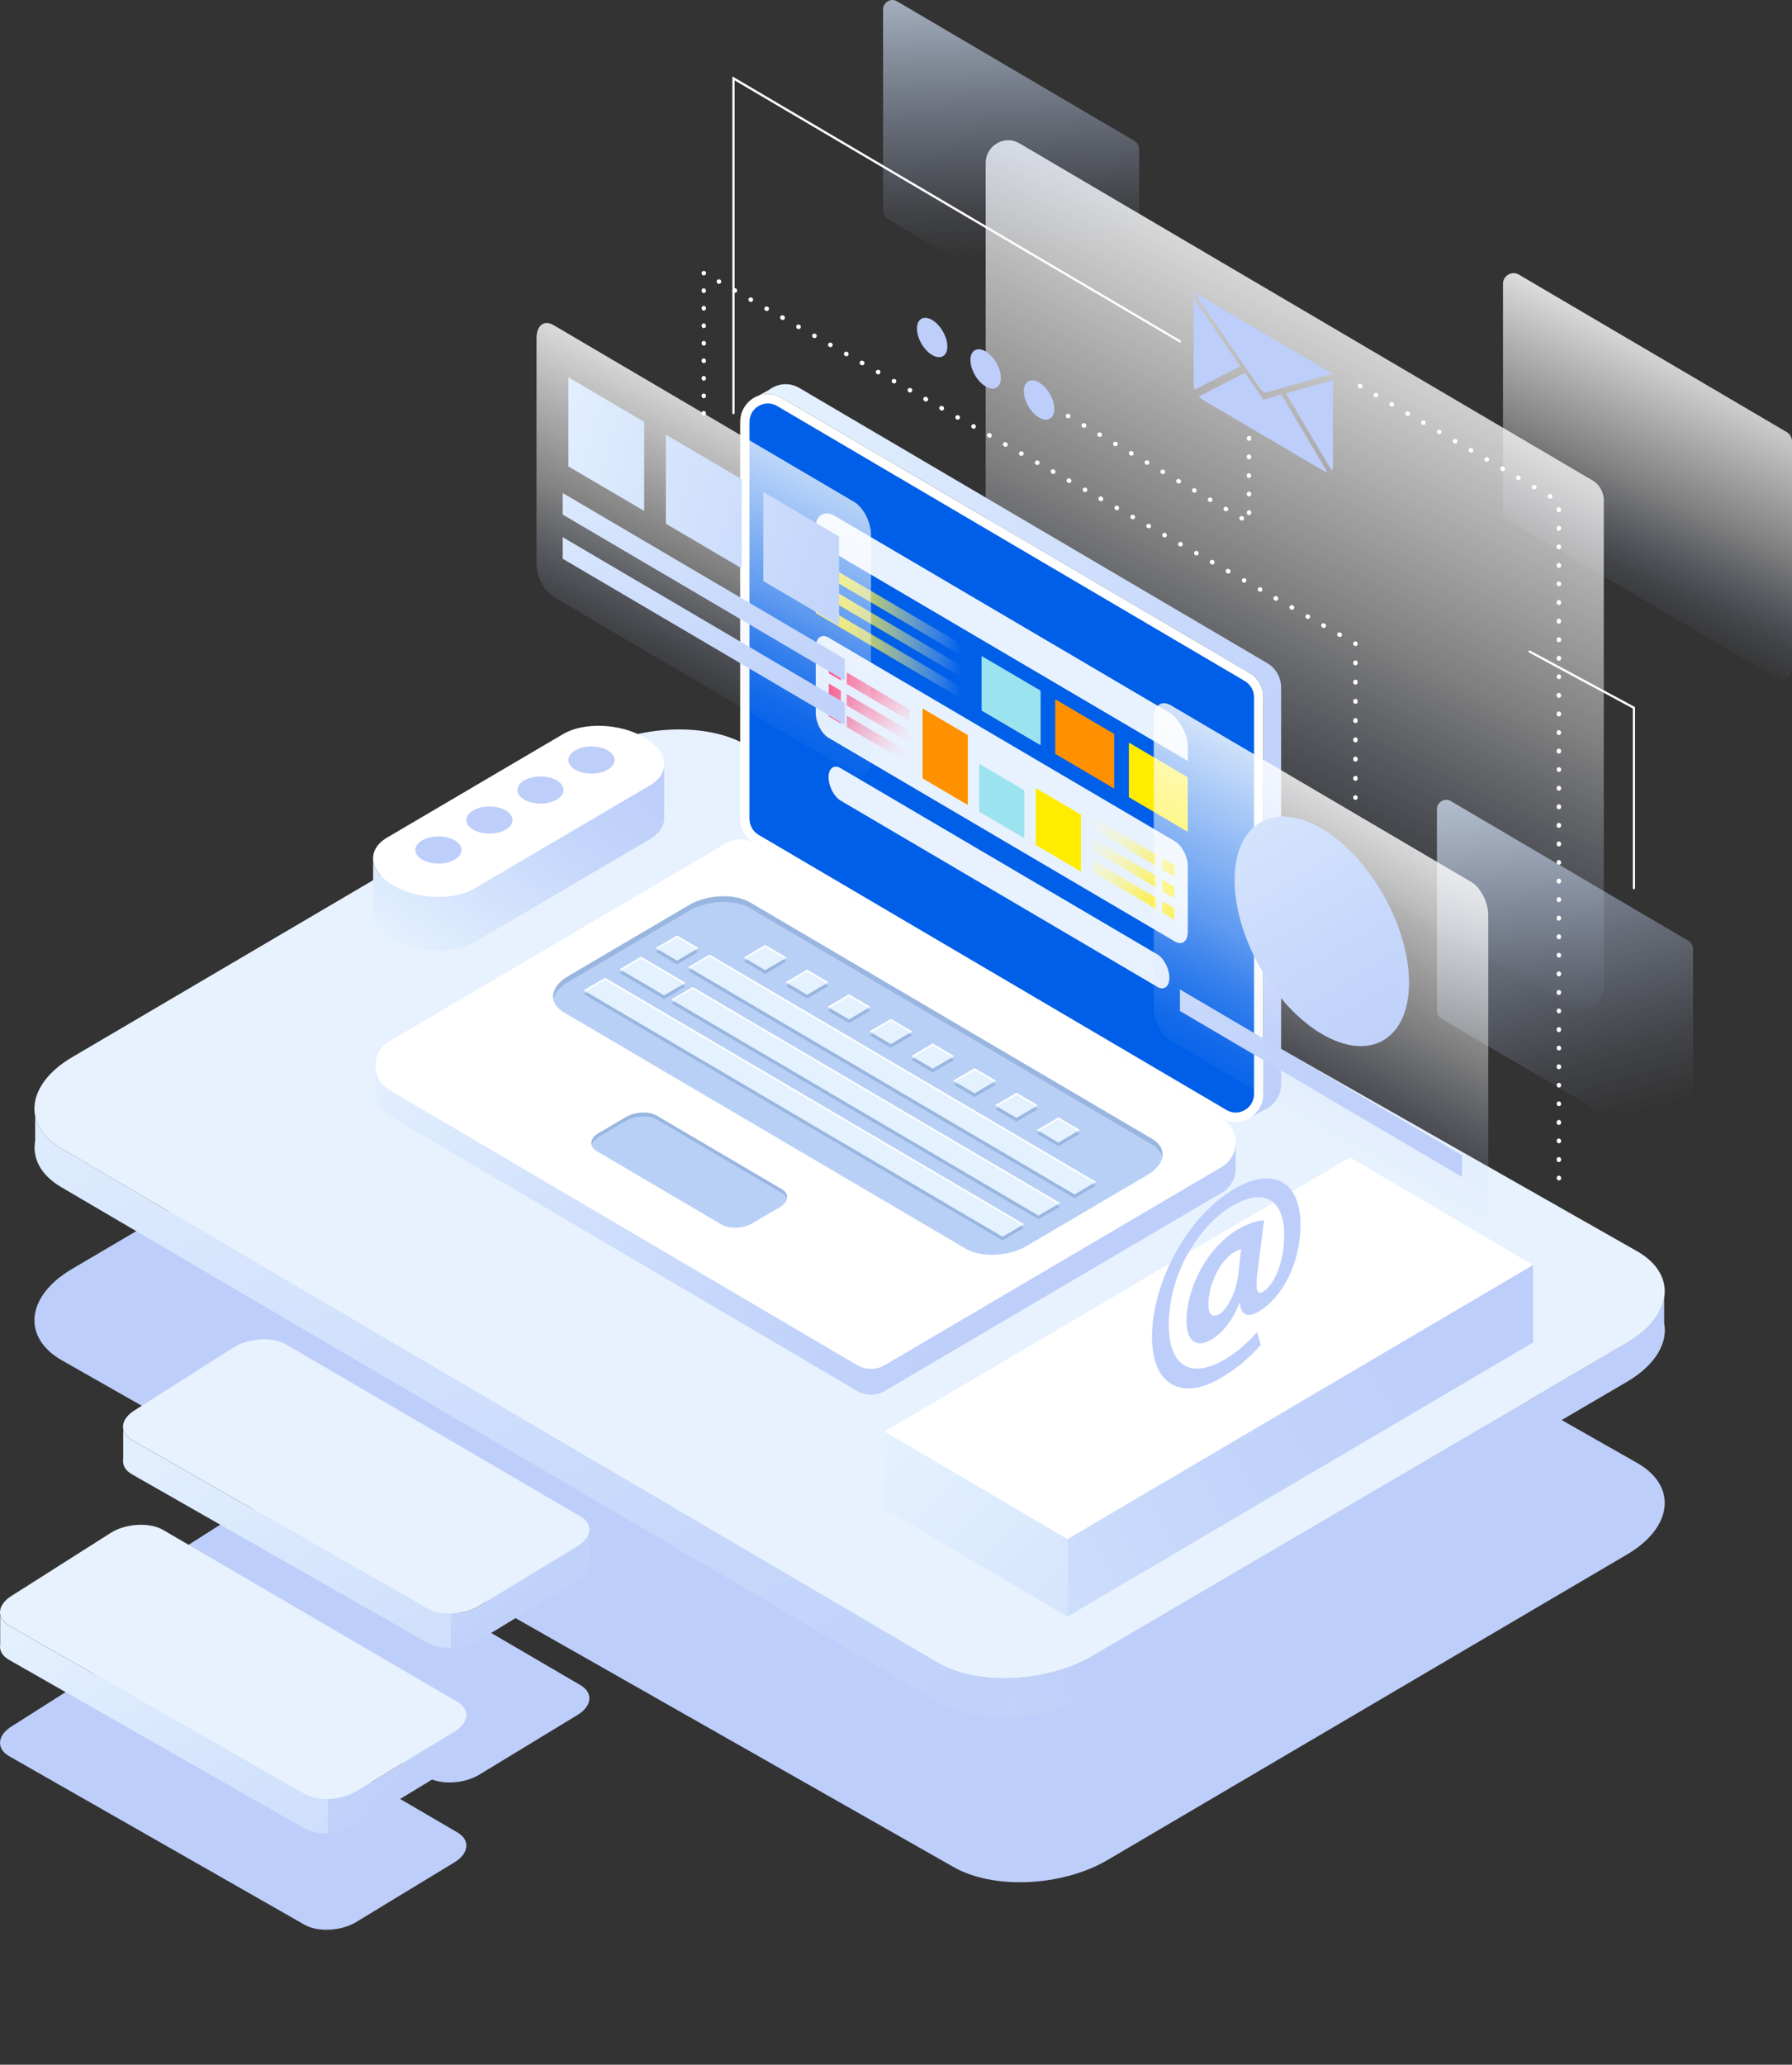 <svg xmlns="http://www.w3.org/2000/svg" xmlns:xlink="http://www.w3.org/1999/xlink" fill="none" version="1.1" width="350" height="403.002" viewBox="0 0 350 403.002"><rect x="0" y="0" width="350" height="403.002" fill="#333333" stroke="none"/><defs><linearGradient x1="0.356" y1="0.077" x2="0.613" y2="0.832" id="master_svg0_33_1694"><stop offset="0%" stop-color="#FFFFFF" stop-opacity="1"/><stop offset="20%" stop-color="#FFFFFF" stop-opacity="0.78"/><stop offset="60%" stop-color="#FFFFFF" stop-opacity="0.37"/><stop offset="87%" stop-color="#C0D1FA" stop-opacity="0.1"/><stop offset="100%" stop-color="#BDCEFA" stop-opacity="0"/></linearGradient><linearGradient x1="0.356" y1="0.077" x2="0.613" y2="0.832" id="master_svg1_33_1694"><stop offset="0%" stop-color="#FFFFFF" stop-opacity="1"/><stop offset="20%" stop-color="#FFFFFF" stop-opacity="0.78"/><stop offset="60%" stop-color="#FFFFFF" stop-opacity="0.37"/><stop offset="87%" stop-color="#C0D1FA" stop-opacity="0.1"/><stop offset="100%" stop-color="#BDCEFA" stop-opacity="0"/></linearGradient><linearGradient x1="0.522" y1="-0.316" x2="0.494" y2="0.715" id="master_svg2_33_0956"><stop offset="0%" stop-color="#E4F2FF" stop-opacity="1"/><stop offset="20%" stop-color="#DBEAFD" stop-opacity="0.78"/><stop offset="60%" stop-color="#CBDBFB" stop-opacity="0.37"/><stop offset="87%" stop-color="#C0D1FA" stop-opacity="0.1"/><stop offset="100%" stop-color="#BDCEFA" stop-opacity="0"/></linearGradient><linearGradient x1="0.673" y1="-0.424" x2="0.424" y2="0.907" id="master_svg3_33_0950"><stop offset="0%" stop-color="#E4F2FF" stop-opacity="1"/><stop offset="20%" stop-color="#DBEAFD" stop-opacity="0.78"/><stop offset="60%" stop-color="#CBDBFB" stop-opacity="0.37"/><stop offset="87%" stop-color="#C0D1FA" stop-opacity="0.1"/><stop offset="100%" stop-color="#BDCEFA" stop-opacity="0"/></linearGradient><linearGradient x1="0.4" y1="1863" x2="0.4" y2="-1538.8" id="master_svg4_33_0932"><stop offset="0%" stop-color="#DEEBFE" stop-opacity="1"/><stop offset="60%" stop-color="#C6D6FB" stop-opacity="1"/><stop offset="100%" stop-color="#BDCEFA" stop-opacity="1"/></linearGradient><linearGradient x1="0.999" y1="-0.079" x2="-1.053" y2="2.339" id="master_svg5_33_1026"><stop offset="0%" stop-color="#E4F2FF" stop-opacity="1"/><stop offset="6%" stop-color="#E1EFFE" stop-opacity="1"/><stop offset="65%" stop-color="#C6D7FB" stop-opacity="1"/><stop offset="100%" stop-color="#BDCEFA" stop-opacity="1"/></linearGradient><linearGradient x1="1.928" y1="-1.071" x2="0.204" y2="0.827" id="master_svg6_33_1023"><stop offset="0%" stop-color="#E4F2FF" stop-opacity="1"/><stop offset="6%" stop-color="#E1EFFE" stop-opacity="1"/><stop offset="65%" stop-color="#C6D7FB" stop-opacity="1"/><stop offset="100%" stop-color="#BDCEFA" stop-opacity="1"/></linearGradient><linearGradient x1="0.949" y1="0.025" x2="-0.975" y2="2.102" id="master_svg7_33_1011"><stop offset="0%" stop-color="#E4F2FF" stop-opacity="1"/><stop offset="6%" stop-color="#E1EFFE" stop-opacity="1"/><stop offset="65%" stop-color="#C6D7FB" stop-opacity="1"/><stop offset="100%" stop-color="#BDCEFA" stop-opacity="1"/></linearGradient><linearGradient x1="2.523" y1="-1.053" x2="0.374" y2="0.597" id="master_svg8_33_1014"><stop offset="0%" stop-color="#E4F2FF" stop-opacity="1"/><stop offset="6%" stop-color="#E1EFFE" stop-opacity="1"/><stop offset="65%" stop-color="#C6D7FB" stop-opacity="1"/><stop offset="100%" stop-color="#BDCEFA" stop-opacity="1"/></linearGradient><linearGradient x1="1.086" y1="-0.235" x2="-0.069" y2="1.234" id="master_svg9_33_1032"><stop offset="0%" stop-color="#E4F2FF" stop-opacity="1"/><stop offset="6%" stop-color="#E1EFFE" stop-opacity="1"/><stop offset="65%" stop-color="#C6D7FB" stop-opacity="1"/><stop offset="100%" stop-color="#BDCEFA" stop-opacity="1"/></linearGradient><linearGradient x1="1.628" y1="0.756" x2="0.947" y2="0.602" id="master_svga_33_1035"><stop offset="0%" stop-color="#E4F2FF" stop-opacity="1"/><stop offset="6%" stop-color="#E1EFFE" stop-opacity="1"/><stop offset="65%" stop-color="#C6D7FB" stop-opacity="1"/><stop offset="100%" stop-color="#BDCEFA" stop-opacity="1"/></linearGradient><linearGradient x1="0.963" y1="0.039" x2="-2.036" y2="3.025" id="master_svgb_33_1083"><stop offset="0%" stop-color="#E4F2FF" stop-opacity="1"/><stop offset="6%" stop-color="#E1EFFE" stop-opacity="1"/><stop offset="65%" stop-color="#C6D7FB" stop-opacity="1"/><stop offset="100%" stop-color="#BDCEFA" stop-opacity="1"/></linearGradient><linearGradient x1="1.973" y1="1.077" x2="0.197" y2="0.381" id="master_svgc_33_1087"><stop offset="0%" stop-color="#E4F2FF" stop-opacity="1"/><stop offset="6%" stop-color="#E1EFFE" stop-opacity="1"/><stop offset="65%" stop-color="#C6D7FB" stop-opacity="1"/><stop offset="100%" stop-color="#BDCEFA" stop-opacity="1"/></linearGradient><linearGradient x1="1.008" y1="0.892" x2="0.114" y2="0.079" id="master_svgd_33_1049"><stop offset="0%" stop-color="#E4F2FF" stop-opacity="1"/><stop offset="6%" stop-color="#E1EFFE" stop-opacity="1"/><stop offset="65%" stop-color="#C6D7FB" stop-opacity="1"/><stop offset="100%" stop-color="#BDCEFA" stop-opacity="1"/></linearGradient><linearGradient x1="0.908" y1="-0.062" x2="-0.09" y2="0.803" id="master_svge_33_0845"><stop offset="0%" stop-color="#E4F2FF" stop-opacity="1"/><stop offset="6%" stop-color="#E1EFFE" stop-opacity="1"/><stop offset="65%" stop-color="#C6D7FB" stop-opacity="1"/><stop offset="100%" stop-color="#BDCEFA" stop-opacity="1"/></linearGradient><linearGradient x1="0" y1="0" x2="0" y2="0" id="master_svgf_33_0848"><stop offset="0%" stop-color="#E4F2FF" stop-opacity="1"/><stop offset="6%" stop-color="#E1EFFE" stop-opacity="1"/><stop offset="65%" stop-color="#C6D7FB" stop-opacity="1"/><stop offset="100%" stop-color="#BDCEFA" stop-opacity="1"/></linearGradient><linearGradient x1="1.153" y1="0.291" x2="0.218" y2="0.617" id="master_svgg_33_0852"><stop offset="0%" stop-color="#E4F2FF" stop-opacity="1"/><stop offset="6%" stop-color="#E1EFFE" stop-opacity="1"/><stop offset="65%" stop-color="#C6D7FB" stop-opacity="1"/><stop offset="100%" stop-color="#BDCEFA" stop-opacity="1"/></linearGradient><linearGradient x1="3.552713678800501e-15" y1="0.5" x2="1" y2="0.5" id="master_svgh_33_0878"><stop offset="0%" stop-color="#FCFDFF" stop-opacity="0"/><stop offset="12%" stop-color="#FCFAD7" stop-opacity="0.16"/><stop offset="37%" stop-color="#FDF58B" stop-opacity="0.45"/><stop offset="59%" stop-color="#FEF14F" stop-opacity="0.69"/><stop offset="77%" stop-color="#FEEE24" stop-opacity="0.86"/><stop offset="91%" stop-color="#FEEC09" stop-opacity="0.96"/><stop offset="100%" stop-color="#FFEC00" stop-opacity="1"/></linearGradient><linearGradient x1="3.552713678800501e-15" y1="0.5" x2="1" y2="0.5" id="master_svgi_33_0878"><stop offset="0%" stop-color="#FCFDFF" stop-opacity="0"/><stop offset="12%" stop-color="#FCFAD7" stop-opacity="0.16"/><stop offset="37%" stop-color="#FDF58B" stop-opacity="0.45"/><stop offset="59%" stop-color="#FEF14F" stop-opacity="0.69"/><stop offset="77%" stop-color="#FEEE24" stop-opacity="0.86"/><stop offset="91%" stop-color="#FEEC09" stop-opacity="0.96"/><stop offset="100%" stop-color="#FFEC00" stop-opacity="1"/></linearGradient><linearGradient x1="3.552713678800501e-15" y1="0.5" x2="1" y2="0.5" id="master_svgj_33_0878"><stop offset="0%" stop-color="#FCFDFF" stop-opacity="0"/><stop offset="12%" stop-color="#FCFAD7" stop-opacity="0.16"/><stop offset="37%" stop-color="#FDF58B" stop-opacity="0.45"/><stop offset="59%" stop-color="#FEF14F" stop-opacity="0.69"/><stop offset="77%" stop-color="#FEEE24" stop-opacity="0.86"/><stop offset="91%" stop-color="#FEEC09" stop-opacity="0.96"/><stop offset="100%" stop-color="#FFEC00" stop-opacity="1"/></linearGradient><linearGradient x1="-6.092" y1="3.192" x2="3.04" y2="-0.538" id="master_svgk_33_0911"><stop offset="0%" stop-color="#FCFDFF" stop-opacity="0"/><stop offset="12%" stop-color="#FCDBE6" stop-opacity="0.16"/><stop offset="37%" stop-color="#FD9CB8" stop-opacity="0.45"/><stop offset="59%" stop-color="#FE6993" stop-opacity="0.69"/><stop offset="77%" stop-color="#FE4579" stop-opacity="0.86"/><stop offset="91%" stop-color="#FE2F69" stop-opacity="0.96"/><stop offset="100%" stop-color="#FF2763" stop-opacity="1"/></linearGradient><linearGradient x1="-6.872" y1="3.509" x2="2.264" y2="-0.219" id="master_svgl_33_0891"><stop offset="0%" stop-color="#FCFDFF" stop-opacity="0"/><stop offset="12%" stop-color="#FCDBE6" stop-opacity="0.16"/><stop offset="37%" stop-color="#FD9CB8" stop-opacity="0.45"/><stop offset="59%" stop-color="#FE6993" stop-opacity="0.69"/><stop offset="77%" stop-color="#FE4579" stop-opacity="0.86"/><stop offset="91%" stop-color="#FE2F69" stop-opacity="0.96"/><stop offset="100%" stop-color="#FF2763" stop-opacity="1"/></linearGradient><linearGradient x1="-7.648" y1="3.827" x2="1.484" y2="0.097" id="master_svgm_33_0918"><stop offset="0%" stop-color="#FCFDFF" stop-opacity="0"/><stop offset="12%" stop-color="#FCDBE6" stop-opacity="0.16"/><stop offset="37%" stop-color="#FD9CB8" stop-opacity="0.45"/><stop offset="59%" stop-color="#FE6993" stop-opacity="0.69"/><stop offset="77%" stop-color="#FE4579" stop-opacity="0.86"/><stop offset="91%" stop-color="#FE2F69" stop-opacity="0.96"/><stop offset="100%" stop-color="#FF2763" stop-opacity="1"/></linearGradient><linearGradient x1="-0.093" y1="0.981" x2="1.668" y2="-0.449" id="master_svgn_33_0888"><stop offset="0%" stop-color="#FCFDFF" stop-opacity="0"/><stop offset="12%" stop-color="#FCDBE6" stop-opacity="0.16"/><stop offset="37%" stop-color="#FD9CB8" stop-opacity="0.45"/><stop offset="59%" stop-color="#FE6993" stop-opacity="0.69"/><stop offset="77%" stop-color="#FE4579" stop-opacity="0.86"/><stop offset="91%" stop-color="#FE2F69" stop-opacity="0.96"/><stop offset="100%" stop-color="#FF2763" stop-opacity="1"/></linearGradient><linearGradient x1="-0.243" y1="1.104" x2="1.518" y2="-0.328" id="master_svgo_33_0900"><stop offset="0%" stop-color="#FCFDFF" stop-opacity="0"/><stop offset="12%" stop-color="#FCDBE6" stop-opacity="0.16"/><stop offset="37%" stop-color="#FD9CB8" stop-opacity="0.45"/><stop offset="59%" stop-color="#FE6993" stop-opacity="0.69"/><stop offset="77%" stop-color="#FE4579" stop-opacity="0.86"/><stop offset="91%" stop-color="#FE2F69" stop-opacity="0.96"/><stop offset="100%" stop-color="#FF2763" stop-opacity="1"/></linearGradient><linearGradient x1="-0.393" y1="1.225" x2="1.368" y2="-0.205" id="master_svgp_33_0872"><stop offset="0%" stop-color="#FCFDFF" stop-opacity="0"/><stop offset="12%" stop-color="#FCDBE6" stop-opacity="0.16"/><stop offset="37%" stop-color="#FD9CB8" stop-opacity="0.45"/><stop offset="59%" stop-color="#FE6993" stop-opacity="0.69"/><stop offset="77%" stop-color="#FE4579" stop-opacity="0.86"/><stop offset="91%" stop-color="#FE2F69" stop-opacity="0.96"/><stop offset="100%" stop-color="#FF2763" stop-opacity="1"/></linearGradient><linearGradient x1="7.657" y1="-2.728" x2="-2.635" y2="1.913" id="master_svgq_33_0885"><stop offset="0%" stop-color="#FCFDFF" stop-opacity="0"/><stop offset="12%" stop-color="#FCFAD7" stop-opacity="0.16"/><stop offset="37%" stop-color="#FDF58B" stop-opacity="0.45"/><stop offset="59%" stop-color="#FEF14F" stop-opacity="0.69"/><stop offset="77%" stop-color="#FEEE24" stop-opacity="0.86"/><stop offset="91%" stop-color="#FEEC09" stop-opacity="0.96"/><stop offset="100%" stop-color="#FFEC00" stop-opacity="1"/></linearGradient><linearGradient x1="8.464" y1="-3.09" x2="-1.828" y2="1.549" id="master_svgr_33_0875"><stop offset="0%" stop-color="#FCFDFF" stop-opacity="0"/><stop offset="12%" stop-color="#FCFAD7" stop-opacity="0.16"/><stop offset="37%" stop-color="#FDF58B" stop-opacity="0.45"/><stop offset="59%" stop-color="#FEF14F" stop-opacity="0.69"/><stop offset="77%" stop-color="#FEEE24" stop-opacity="0.86"/><stop offset="91%" stop-color="#FEEC09" stop-opacity="0.96"/><stop offset="100%" stop-color="#FFEC00" stop-opacity="1"/></linearGradient><linearGradient x1="9.27" y1="-3.462" x2="-1.022" y2="1.19" id="master_svgs_33_0914"><stop offset="0%" stop-color="#FCFDFF" stop-opacity="0"/><stop offset="12%" stop-color="#FCFAD7" stop-opacity="0.16"/><stop offset="37%" stop-color="#FDF58B" stop-opacity="0.45"/><stop offset="59%" stop-color="#FEF14F" stop-opacity="0.69"/><stop offset="77%" stop-color="#FEEE24" stop-opacity="0.86"/><stop offset="91%" stop-color="#FEEC09" stop-opacity="0.96"/><stop offset="100%" stop-color="#FFEC00" stop-opacity="1"/></linearGradient><linearGradient x1="1.228" y1="-0.152" x2="-0.765" y2="1.635" id="master_svgt_33_0882"><stop offset="0%" stop-color="#FCFDFF" stop-opacity="0"/><stop offset="12%" stop-color="#FCFAD7" stop-opacity="0.16"/><stop offset="37%" stop-color="#FDF58B" stop-opacity="0.45"/><stop offset="59%" stop-color="#FEF14F" stop-opacity="0.69"/><stop offset="77%" stop-color="#FEEE24" stop-opacity="0.86"/><stop offset="91%" stop-color="#FEEC09" stop-opacity="0.96"/><stop offset="100%" stop-color="#FFEC00" stop-opacity="1"/></linearGradient><linearGradient x1="1.384" y1="-0.291" x2="-0.609" y2="1.494" id="master_svgu_33_0929"><stop offset="0%" stop-color="#FCFDFF" stop-opacity="0"/><stop offset="12%" stop-color="#FCFAD7" stop-opacity="0.16"/><stop offset="37%" stop-color="#FDF58B" stop-opacity="0.45"/><stop offset="59%" stop-color="#FEF14F" stop-opacity="0.69"/><stop offset="77%" stop-color="#FEEE24" stop-opacity="0.86"/><stop offset="91%" stop-color="#FEEC09" stop-opacity="0.96"/><stop offset="100%" stop-color="#FFEC00" stop-opacity="1"/></linearGradient><linearGradient x1="1.541" y1="-0.431" x2="-0.453" y2="1.354" id="master_svgv_33_0894"><stop offset="0%" stop-color="#FCFDFF" stop-opacity="0"/><stop offset="12%" stop-color="#FCFAD7" stop-opacity="0.16"/><stop offset="37%" stop-color="#FDF58B" stop-opacity="0.45"/><stop offset="59%" stop-color="#FEF14F" stop-opacity="0.69"/><stop offset="77%" stop-color="#FEEE24" stop-opacity="0.86"/><stop offset="91%" stop-color="#FEEC09" stop-opacity="0.96"/><stop offset="100%" stop-color="#FFEC00" stop-opacity="1"/></linearGradient><linearGradient x1="0.356" y1="0.077" x2="0.613" y2="0.832" id="master_svgw_33_1694"><stop offset="0%" stop-color="#FFFFFF" stop-opacity="1"/><stop offset="20%" stop-color="#FFFFFF" stop-opacity="0.78"/><stop offset="60%" stop-color="#FFFFFF" stop-opacity="0.37"/><stop offset="87%" stop-color="#C0D1FA" stop-opacity="0.1"/><stop offset="100%" stop-color="#BDCEFA" stop-opacity="0"/></linearGradient><linearGradient x1="1.231" y1="-1.423" x2="0.382" y2="0.809" id="master_svgx_33_1000"><stop offset="0%" stop-color="#E4F2FF" stop-opacity="1"/><stop offset="6%" stop-color="#E1EFFE" stop-opacity="1"/><stop offset="65%" stop-color="#C6D7FB" stop-opacity="1"/><stop offset="100%" stop-color="#BDCEFA" stop-opacity="1"/></linearGradient><linearGradient x1="1.639" y1="0.508" x2="-0.289" y2="0.494" id="master_svgy_33_1003"><stop offset="0%" stop-color="#E4F2FF" stop-opacity="1"/><stop offset="6%" stop-color="#E1EFFE" stop-opacity="1"/><stop offset="65%" stop-color="#C6D7FB" stop-opacity="1"/><stop offset="100%" stop-color="#BDCEFA" stop-opacity="1"/></linearGradient><linearGradient x1="0.356" y1="0.077" x2="0.613" y2="0.832" id="master_svgz_33_1694"><stop offset="0%" stop-color="#FFFFFF" stop-opacity="1"/><stop offset="20%" stop-color="#FFFFFF" stop-opacity="0.78"/><stop offset="60%" stop-color="#FFFFFF" stop-opacity="0.37"/><stop offset="87%" stop-color="#C0D1FA" stop-opacity="0.1"/><stop offset="100%" stop-color="#BDCEFA" stop-opacity="0"/></linearGradient><linearGradient x1="1.25" y1="-0.515" x2="-0.048" y2="1.242" id="master_svg10_33_0992"><stop offset="0%" stop-color="#E4F2FF" stop-opacity="1"/><stop offset="6%" stop-color="#E1EFFE" stop-opacity="1"/><stop offset="65%" stop-color="#C6D7FB" stop-opacity="1"/><stop offset="100%" stop-color="#BDCEFA" stop-opacity="1"/></linearGradient><linearGradient x1="1.174" y1="-0.412" x2="-0.124" y2="1.345" id="master_svg11_33_0989"><stop offset="0%" stop-color="#E4F2FF" stop-opacity="1"/><stop offset="6%" stop-color="#E1EFFE" stop-opacity="1"/><stop offset="65%" stop-color="#C6D7FB" stop-opacity="1"/><stop offset="100%" stop-color="#BDCEFA" stop-opacity="1"/></linearGradient><linearGradient x1="3.553" y1="-1.056" x2="-1.283" y2="1.409" id="master_svg12_33_0986"><stop offset="0%" stop-color="#E4F2FF" stop-opacity="1"/><stop offset="6%" stop-color="#E1EFFE" stop-opacity="1"/><stop offset="65%" stop-color="#C6D7FB" stop-opacity="1"/><stop offset="100%" stop-color="#BDCEFA" stop-opacity="1"/></linearGradient><linearGradient x1="2.462" y1="-0.5" x2="-2.374" y2="1.965" id="master_svg13_33_0980"><stop offset="0%" stop-color="#E4F2FF" stop-opacity="1"/><stop offset="6%" stop-color="#E1EFFE" stop-opacity="1"/><stop offset="65%" stop-color="#C6D7FB" stop-opacity="1"/><stop offset="100%" stop-color="#BDCEFA" stop-opacity="1"/></linearGradient><linearGradient x1="1.37" y1="0.057" x2="-3.464" y2="2.522" id="master_svg14_33_0983"><stop offset="0%" stop-color="#E4F2FF" stop-opacity="1"/><stop offset="6%" stop-color="#E1EFFE" stop-opacity="1"/><stop offset="65%" stop-color="#C6D7FB" stop-opacity="1"/><stop offset="100%" stop-color="#BDCEFA" stop-opacity="1"/></linearGradient></defs><g transform="matrix(-1,0,0,1,700,0)"><g><g><g><path d="M698.284,342.744L640.571,375.652C638.018,377.155,633.503,376.96,630.551,375.228L611.354,363.569C608.402,361.836,608.081,359.185,610.633,357.682L668.129,324.111C670.682,322.609,675.197,322.803,678.14,324.536L697.555,336.857C700.507,338.59,700.828,341.241,698.275,342.744L698.284,342.744Z" fill="#BDCEFA" fill-opacity="1"/></g><g><path d="M674.259,313.991L616.546,346.898C613.994,348.401,609.479,348.207,606.526,346.474L587.329,334.815C584.377,333.083,584.056,330.431,586.609,328.929L644.105,295.358C646.657,293.855,651.172,294.05,654.124,295.782L673.539,308.104C676.491,309.836,676.812,312.488,674.259,313.991Z" fill="#BDCEFA" fill-opacity="1"/></g><g><path d="M688.073,265.429L513.918,364.329C506.208,368.863,492.603,368.289,483.694,363.056L382.23,303.419C373.321,298.186,372.349,290.187,380.059,285.652L554.214,186.752C561.924,182.218,575.53,182.792,584.438,188.025L685.903,247.662C694.811,252.895,695.783,260.894,688.073,265.429Z" fill="#BDCEFA" fill-opacity="1"/></g></g><g><g><g><path d="M352.058,132.577C351.068,132.577,350,131.773,350,130.482L350,86.154C350,85.412,350.391,84.714,351.025,84.342L403.363,53.591C403.684,53.406,404.032,53.308,404.388,53.308C405.377,53.308,406.445,54.113,406.445,55.403L406.445,99.731C406.445,100.474,406.055,101.172,405.421,101.543L353.082,132.294C352.761,132.48,352.414,132.577,352.058,132.577Z" fill="url(#master_svg0_33_1694)" fill-opacity="1"/></g><g><path d="M391.164,196.935C389.045,196.935,386.762,195.22,386.762,192.453L386.762,97.645C386.762,96.054,387.604,94.569,388.959,93.774L500.894,27.976C501.58,27.569,502.318,27.366,503.082,27.366C505.201,27.366,507.484,29.081,507.484,31.847L507.484,126.655C507.484,128.246,506.642,129.731,505.288,130.527L393.352,196.325C392.666,196.732,391.928,196.935,391.164,196.935Z" fill="url(#master_svg1_33_1694)" fill-opacity="1"/></g><g><path d="M479.336,70.253C478.459,70.253,477.512,69.546,477.512,68.397L477.512,29.116C477.512,28.453,477.859,27.843,478.424,27.507L524.797,0.256C525.084,0.088,525.388,0,525.7,0C526.577,0,527.524,0.707,527.524,1.856L527.524,41.137C527.524,41.8,527.176,42.41,526.612,42.746L480.23,70.005C479.943,70.173,479.639,70.262,479.327,70.262L479.336,70.253Z" fill="url(#master_svg2_33_0956)" fill-opacity="1"/></g><g><path d="M371.151,226.378C370.274,226.378,369.327,225.67,369.327,224.521L369.327,185.241C369.327,184.578,369.675,183.968,370.239,183.632L416.621,156.372C416.908,156.204,417.212,156.116,417.524,156.116C418.401,156.116,419.348,156.823,419.348,157.972L419.348,197.253C419.348,197.916,419,198.526,418.436,198.862L372.054,226.121C371.767,226.289,371.463,226.378,371.151,226.378Z" fill="url(#master_svg3_33_0950)" fill-opacity="1"/></g></g><g><g><g transform="matrix(0.509,-0.861,0.853,0.523,173.304,462.652)"><ellipse cx="497.047" cy="82.946" rx="4.214" ry="2.417" fill="#BDCEFA" fill-opacity="1"/></g><g><path d="M510.463,70.262C510.463,72.153,509.134,74.469,507.493,75.433C505.852,76.396,504.524,75.645,504.524,73.762C504.524,71.879,505.852,69.555,507.493,68.591C509.134,67.628,510.463,68.379,510.463,70.262Z" fill="#BDCEFA" fill-opacity="1"/></g><g><path d="M520.908,64.128C520.908,66.019,519.579,68.335,517.938,69.298C516.297,70.262,514.969,69.511,514.969,67.628C514.969,65.745,516.297,63.42,517.938,62.457C519.579,61.493,520.908,62.245,520.908,64.128Z" fill="#BDCEFA" fill-opacity="1"/></g></g><g><g><path d="M439.717,72.94L452.55,76.564C452.949,76.679,453.557,76.317,453.956,75.742L466.798,57.065L439.717,72.94Z" fill="#BDCEFA" fill-opacity="1"/></g><g><path d="M448.834,76.794L439.899,91.838C439.752,91.635,439.656,91.37,439.656,91.016L439.656,74.222L448.834,76.785L448.834,76.794Z" fill="#BDCEFA" fill-opacity="1"/></g><g><path d="M456.848,72.781L465.843,77.368C465.591,77.66,465.304,77.908,465.001,78.084L441.523,91.882C441.245,92.041,440.985,92.139,440.75,92.147L449.737,77.006L453.27,78.005L456.856,72.772L456.848,72.781Z" fill="#BDCEFA" fill-opacity="1"/></g><g><path d="M466.859,58.232L466.859,75.026C466.859,75.344,466.763,75.707,466.633,76.043L457.751,71.491L466.859,58.223L466.859,58.232Z" fill="#BDCEFA" fill-opacity="1"/></g></g></g><g><g><path d="M556.741,80.851C556.619,80.851,556.524,80.754,556.524,80.63L556.524,15.681L469.654,66.815C469.55,66.876,469.42,66.841,469.359,66.735C469.298,66.629,469.333,66.496,469.437,66.435L556.958,14.912L556.958,80.63C556.958,80.754,556.862,80.851,556.741,80.851Z" fill="#FFFFFF" fill-opacity="1"/></g><g><g><g><path d="M562.549,81.125C562.306,81.125,562.115,80.948,562.115,80.701L562.115,80.657C562.115,80.409,562.306,80.215,562.549,80.215C562.792,80.215,562.983,80.409,562.983,80.657C562.983,80.904,562.792,81.125,562.549,81.125Z" fill="#FFFFFF" fill-opacity="1"/></g><g><path d="M562.549,77.722C562.306,77.722,562.115,77.563,562.115,77.324L562.115,77.245C562.115,76.997,562.306,76.803,562.549,76.803C562.792,76.803,562.983,76.997,562.983,77.245C562.983,77.492,562.792,77.731,562.549,77.731L562.549,77.722ZM562.549,74.301C562.306,74.301,562.115,74.142,562.115,73.903L562.115,73.824C562.115,73.576,562.306,73.382,562.549,73.382C562.792,73.382,562.983,73.576,562.983,73.824C562.983,74.071,562.792,74.31,562.549,74.31L562.549,74.301ZM562.549,70.881C562.306,70.881,562.115,70.721,562.115,70.483L562.115,70.403C562.115,70.156,562.306,69.961,562.549,69.961C562.792,69.961,562.983,70.156,562.983,70.403C562.983,70.651,562.792,70.889,562.549,70.889L562.549,70.881ZM562.549,67.46C562.306,67.46,562.115,67.301,562.115,67.062L562.115,66.982C562.115,66.735,562.306,66.541,562.549,66.541C562.792,66.541,562.983,66.735,562.983,66.982C562.983,67.23,562.792,67.469,562.549,67.469L562.549,67.46ZM562.549,64.039C562.306,64.039,562.115,63.88,562.115,63.641L562.115,63.562C562.115,63.314,562.306,63.12,562.549,63.12C562.792,63.12,562.983,63.314,562.983,63.562C562.983,63.809,562.792,64.048,562.549,64.048L562.549,64.039ZM562.549,60.618C562.306,60.618,562.115,60.459,562.115,60.221L562.115,60.141C562.115,59.894,562.306,59.699,562.549,59.699C562.792,59.699,562.983,59.894,562.983,60.141C562.983,60.389,562.792,60.627,562.549,60.627L562.549,60.618ZM562.549,57.198C562.306,57.198,562.115,57.039,562.115,56.8L562.115,56.72C562.115,56.473,562.306,56.278,562.549,56.278C562.792,56.278,562.983,56.473,562.983,56.72C562.983,56.968,562.792,57.206,562.549,57.206L562.549,57.198Z" fill="#FFFFFF" fill-opacity="1"/></g><g><path d="M562.549,53.768C562.402,53.768,562.263,53.697,562.185,53.582C562.167,53.565,562.159,53.547,562.15,53.529C562.037,53.317,562.089,53.061,562.297,52.937C562.436,52.858,562.619,52.858,562.749,52.937C562.879,53.017,562.983,53.149,562.983,53.308C562.983,53.556,562.792,53.768,562.549,53.768Z" fill="#FFFFFF" fill-opacity="1"/></g><g><path d="M438.336,124.339C438.18,124.339,438.033,124.26,437.954,124.11C437.842,123.897,437.911,123.623,438.119,123.508L438.197,123.464C438.406,123.349,438.666,123.42,438.788,123.632C438.901,123.844,438.831,124.118,438.623,124.233L438.545,124.277C438.475,124.313,438.406,124.331,438.336,124.331L438.336,124.339ZM441.445,122.572C441.288,122.572,441.141,122.492,441.063,122.342C440.95,122.13,441.019,121.856,441.228,121.741L441.306,121.696C441.514,121.582,441.783,121.652,441.896,121.864C442.009,122.077,441.94,122.351,441.731,122.465L441.653,122.51C441.584,122.545,441.514,122.563,441.445,122.563L441.445,122.572ZM444.553,120.804C444.406,120.804,444.258,120.724,444.171,120.583C444.05,120.371,444.128,120.097,444.336,119.982C444.544,119.858,444.848,119.92,444.961,120.132C445.083,120.344,445.039,120.592,444.831,120.715L444.753,120.76C444.683,120.795,444.614,120.813,444.544,120.813L444.553,120.804ZM447.662,119.036C447.505,119.036,447.358,118.956,447.279,118.806C447.167,118.594,447.236,118.32,447.444,118.205L447.523,118.161C447.731,118.046,448,118.117,448.113,118.329C448.226,118.541,448.156,118.815,447.948,118.93L447.87,118.974C447.8,119.009,447.731,119.027,447.662,119.027L447.662,119.036ZM450.77,117.268C450.614,117.268,450.466,117.189,450.388,117.038C450.275,116.826,450.344,116.552,450.553,116.437L450.631,116.393C450.839,116.278,451.109,116.349,451.221,116.561C451.334,116.773,451.265,117.047,451.056,117.162L450.978,117.206C450.909,117.242,450.839,117.259,450.77,117.259L450.77,117.268ZM453.878,115.5C453.731,115.5,453.583,115.421,453.496,115.279C453.375,115.067,453.453,114.793,453.661,114.678C453.87,114.554,454.173,114.616,454.286,114.828C454.408,115.041,454.364,115.288,454.156,115.412L454.078,115.456C454.009,115.491,453.939,115.509,453.87,115.509L453.878,115.5ZM456.987,113.732C456.839,113.732,456.691,113.653,456.605,113.511C456.483,113.299,456.561,113.025,456.77,112.91C456.978,112.787,457.282,112.849,457.395,113.061C457.516,113.273,457.473,113.52,457.264,113.644L457.186,113.688C457.117,113.724,457.047,113.741,456.978,113.741L456.987,113.732ZM460.095,111.965C459.939,111.965,459.791,111.885,459.713,111.735C459.6,111.523,459.67,111.249,459.878,111.134L459.956,111.09C460.164,110.975,460.434,111.045,460.546,111.257C460.659,111.47,460.59,111.744,460.382,111.859L460.303,111.903C460.234,111.938,460.164,111.956,460.095,111.956L460.095,111.965ZM463.203,110.197C463.047,110.197,462.899,110.117,462.821,109.967C462.708,109.755,462.778,109.481,462.986,109.366L463.064,109.322C463.273,109.207,463.533,109.278,463.655,109.49C463.768,109.702,463.698,109.976,463.49,110.091L463.412,110.135C463.342,110.17,463.273,110.188,463.203,110.188L463.203,110.197ZM466.312,108.429C466.155,108.429,466.008,108.349,465.93,108.199C465.817,107.987,465.886,107.713,466.095,107.598C466.303,107.474,466.607,107.536,466.72,107.748C466.833,107.961,466.798,108.208,466.59,108.332L466.511,108.376C466.442,108.411,466.372,108.429,466.303,108.429L466.312,108.429ZM469.42,106.661C469.264,106.661,469.116,106.582,469.038,106.431C468.925,106.219,468.995,105.945,469.212,105.83C469.42,105.715,469.724,105.768,469.837,105.981C469.95,106.193,469.915,106.44,469.707,106.564L469.628,106.608C469.559,106.644,469.49,106.661,469.42,106.661ZM472.528,104.893C472.372,104.893,472.225,104.814,472.146,104.664C472.034,104.451,472.103,104.177,472.32,104.062C472.528,103.948,472.832,104.001,472.945,104.213C473.058,104.425,473.023,104.672,472.815,104.796L472.737,104.84C472.667,104.876,472.598,104.893,472.528,104.893ZM475.637,103.126C475.481,103.126,475.333,103.046,475.255,102.896C475.142,102.684,475.211,102.41,475.42,102.295C475.628,102.18,475.932,102.233,476.045,102.445C476.158,102.657,476.123,102.905,475.915,103.028L475.836,103.073C475.767,103.108,475.698,103.126,475.628,103.126L475.637,103.126ZM478.745,101.358C478.589,101.358,478.441,101.278,478.363,101.128C478.25,100.916,478.32,100.642,478.528,100.527C478.736,100.412,479.04,100.465,479.153,100.677C479.266,100.889,479.231,101.137,479.023,101.261L478.945,101.305C478.875,101.34,478.806,101.358,478.736,101.358L478.745,101.358ZM481.854,99.59C481.697,99.59,481.55,99.51,481.471,99.36C481.359,99.148,481.428,98.874,481.645,98.759C481.854,98.644,482.157,98.697,482.27,98.909C482.383,99.121,482.348,99.369,482.14,99.493L482.062,99.537C481.992,99.572,481.923,99.59,481.854,99.59ZM484.962,97.822C484.806,97.822,484.658,97.743,484.58,97.592C484.467,97.38,484.536,97.106,484.745,96.991L484.823,96.947C485.031,96.832,485.3,96.903,485.413,97.115C485.526,97.327,485.457,97.601,485.248,97.716L485.17,97.76C485.101,97.796,485.031,97.813,484.962,97.813L484.962,97.822ZM488.07,96.054C487.923,96.054,487.775,95.975,487.688,95.833C487.567,95.621,487.645,95.347,487.853,95.232C488.062,95.109,488.365,95.17,488.478,95.383C488.6,95.595,488.556,95.842,488.348,95.966L488.27,96.01C488.2,96.045,488.131,96.063,488.062,96.063L488.07,96.054ZM491.179,94.286C491.022,94.286,490.875,94.207,490.797,94.057C490.684,93.845,490.753,93.571,490.962,93.456L491.04,93.411C491.248,93.296,491.509,93.367,491.63,93.579C491.743,93.791,491.673,94.065,491.465,94.18L491.387,94.225C491.317,94.26,491.248,94.278,491.179,94.278L491.179,94.286ZM494.287,92.519C494.131,92.519,493.983,92.439,493.905,92.289C493.792,92.077,493.861,91.803,494.07,91.688L494.148,91.644C494.356,91.529,494.626,91.599,494.738,91.812C494.851,92.024,494.782,92.298,494.573,92.413L494.495,92.457C494.426,92.492,494.356,92.51,494.287,92.51L494.287,92.519ZM497.395,90.751C497.248,90.751,497.1,90.671,497.013,90.53C496.892,90.318,496.97,90.044,497.178,89.929C497.387,89.805,497.691,89.867,497.803,90.079C497.925,90.291,497.882,90.539,497.673,90.662L497.595,90.707C497.526,90.742,497.456,90.76,497.387,90.76L497.395,90.751ZM500.504,88.983C500.356,88.983,500.208,88.903,500.122,88.762C500,88.55,500.078,88.276,500.287,88.161C500.495,88.037,500.799,88.099,500.912,88.311C501.033,88.523,500.99,88.771,500.782,88.895L500.703,88.939C500.634,88.974,500.564,88.992,500.495,88.992L500.504,88.983ZM503.612,87.215C503.456,87.215,503.308,87.136,503.23,86.985C503.117,86.773,503.187,86.499,503.395,86.384L503.473,86.34C503.681,86.225,503.951,86.296,504.064,86.508C504.176,86.72,504.107,86.994,503.899,87.109L503.82,87.153C503.751,87.189,503.681,87.206,503.612,87.206L503.612,87.215ZM506.72,85.447C506.564,85.447,506.416,85.368,506.338,85.218C506.225,85.005,506.295,84.731,506.503,84.617L506.581,84.572C506.79,84.457,507.05,84.528,507.172,84.74C507.285,84.952,507.215,85.226,507.007,85.341L506.929,85.386C506.859,85.421,506.79,85.439,506.72,85.439L506.72,85.447ZM509.829,83.68C509.681,83.68,509.534,83.6,509.447,83.459C509.325,83.246,509.403,82.972,509.612,82.858C509.82,82.734,510.124,82.796,510.237,83.008C510.358,83.22,510.315,83.467,510.107,83.591L510.028,83.635C509.959,83.671,509.89,83.688,509.82,83.688L509.829,83.68ZM512.937,81.912C512.79,81.912,512.642,81.832,512.555,81.691C512.434,81.479,512.512,81.205,512.72,81.09C512.928,80.966,513.232,81.028,513.345,81.24C513.467,81.452,513.423,81.7,513.215,81.823L513.137,81.868C513.067,81.903,512.998,81.921,512.928,81.921L512.937,81.912ZM516.045,80.144C515.889,80.144,515.742,80.064,515.663,79.914C515.551,79.702,515.62,79.428,515.828,79.313L515.907,79.269C516.115,79.154,516.384,79.225,516.497,79.437C516.61,79.649,516.54,79.923,516.332,80.038L516.254,80.082C516.184,80.117,516.115,80.135,516.045,80.135L516.045,80.144ZM519.154,78.376C518.998,78.376,518.85,78.297,518.772,78.146C518.659,77.934,518.728,77.66,518.937,77.545L519.015,77.501C519.223,77.386,519.484,77.457,519.605,77.669C519.718,77.881,519.649,78.155,519.44,78.27L519.362,78.314C519.293,78.35,519.223,78.367,519.154,78.367L519.154,78.376ZM522.262,76.608C522.115,76.608,521.967,76.529,521.88,76.387C521.759,76.175,521.837,75.901,522.045,75.786C522.254,75.663,522.557,75.724,522.67,75.937C522.792,76.149,522.748,76.396,522.54,76.52L522.462,76.564C522.392,76.599,522.323,76.617,522.254,76.617L522.262,76.608ZM525.371,74.841C525.223,74.841,525.075,74.761,524.989,74.62C524.867,74.407,524.945,74.133,525.153,74.018C525.362,73.904,525.666,73.957,525.779,74.169C525.892,74.381,525.857,74.628,525.648,74.752L525.57,74.796C525.501,74.832,525.431,74.849,525.353,74.849L525.371,74.841ZM528.479,73.073C528.331,73.073,528.175,72.993,528.097,72.843C527.984,72.631,528.053,72.357,528.262,72.242C528.47,72.127,528.774,72.18,528.887,72.392C529,72.604,528.965,72.852,528.757,72.975L528.679,73.02C528.609,73.055,528.54,73.073,528.47,73.073L528.479,73.073ZM531.587,71.305C531.431,71.305,531.283,71.225,531.205,71.075C531.092,70.863,531.171,70.589,531.379,70.474L531.457,70.43C531.665,70.315,531.926,70.386,532.047,70.607C532.16,70.819,532.082,71.093,531.874,71.208L531.796,71.252C531.726,71.287,531.657,71.305,531.587,71.305ZM534.696,69.537C534.548,69.537,534.392,69.458,534.314,69.307C534.201,69.095,534.27,68.821,534.479,68.706C534.687,68.591,534.991,68.644,535.104,68.856C535.217,69.069,535.182,69.316,534.973,69.44L534.895,69.484C534.826,69.519,534.756,69.537,534.687,69.537L534.696,69.537ZM537.804,67.769C537.656,67.769,537.5,67.69,537.422,67.539C537.309,67.327,537.379,67.053,537.587,66.938C537.795,66.823,538.1,66.876,538.212,67.089C538.325,67.301,538.291,67.548,538.082,67.672L538.004,67.716C537.935,67.752,537.865,67.769,537.795,67.769L537.804,67.769ZM540.913,66.001C540.765,66.001,540.609,65.922,540.531,65.772C540.418,65.559,540.487,65.285,540.696,65.171C540.904,65.056,541.208,65.109,541.321,65.321C541.434,65.533,541.399,65.78,541.191,65.904L541.112,65.948C541.043,65.984,540.974,66.001,540.904,66.001L540.913,66.001ZM544.021,64.234C543.873,64.234,543.717,64.154,543.639,64.004C543.526,63.792,543.596,63.518,543.804,63.403C544.012,63.288,544.316,63.341,544.429,63.553C544.542,63.765,544.507,64.013,544.299,64.136L544.221,64.181C544.151,64.216,544.082,64.234,544.012,64.234L544.021,64.234ZM547.129,62.466C546.982,62.466,546.826,62.386,546.747,62.236C546.635,62.024,546.704,61.75,546.912,61.635L546.991,61.591C547.199,61.476,547.459,61.546,547.581,61.759C547.694,61.971,547.624,62.245,547.416,62.36L547.338,62.404C547.268,62.439,547.199,62.457,547.129,62.457L547.129,62.466ZM550.238,60.698C550.09,60.698,549.943,60.618,549.856,60.477C549.734,60.265,549.812,59.991,550.021,59.876C550.229,59.761,550.533,59.814,550.646,60.026C550.759,60.238,550.724,60.486,550.516,60.61L550.438,60.654C550.368,60.689,550.299,60.707,550.22,60.707L550.238,60.698ZM553.346,58.93C553.199,58.93,553.051,58.851,552.964,58.709C552.843,58.497,552.921,58.223,553.129,58.108C553.337,57.984,553.641,58.046,553.754,58.258C553.867,58.47,553.832,58.718,553.624,58.842L553.546,58.886C553.476,58.921,553.407,58.939,553.329,58.939L553.346,58.93ZM556.455,57.162C556.307,57.162,556.151,57.083,556.072,56.932C555.96,56.72,556.029,56.446,556.237,56.331L556.316,56.287C556.524,56.172,556.784,56.243,556.906,56.455C557.019,56.667,556.949,56.941,556.741,57.056L556.663,57.1C556.593,57.136,556.524,57.153,556.455,57.153L556.455,57.162ZM559.563,55.394C559.415,55.394,559.268,55.315,559.181,55.174C559.059,54.961,559.137,54.687,559.346,54.572C559.554,54.449,559.858,54.511,559.971,54.723C560.084,54.935,560.049,55.182,559.841,55.306L559.763,55.35C559.693,55.386,559.624,55.403,559.546,55.403L559.563,55.394Z" fill="#FFFFFF" fill-opacity="1"/></g><g><path d="M435.263,126.107C435.02,126.107,434.829,125.93,434.829,125.683C434.829,125.524,434.915,125.329,435.046,125.25C435.254,125.126,435.541,125.197,435.653,125.409C435.758,125.603,435.723,125.833,435.558,125.966C435.48,126.045,435.376,126.098,435.254,126.098L435.263,126.107Z" fill="#FFFFFF" fill-opacity="1"/></g><g><path d="M435.263,152.412C435.02,152.412,434.829,152.218,434.829,151.97L434.829,151.882C434.829,151.634,435.02,151.44,435.263,151.44C435.506,151.44,435.697,151.634,435.697,151.882L435.697,151.97C435.697,152.218,435.506,152.412,435.263,152.412ZM435.263,148.656C435.02,148.656,434.829,148.461,434.829,148.214L434.829,148.125C434.829,147.878,435.02,147.683,435.263,147.683C435.506,147.683,435.697,147.878,435.697,148.125L435.697,148.214C435.697,148.461,435.506,148.656,435.263,148.656ZM435.263,144.899C435.02,144.899,434.829,144.705,434.829,144.457L434.829,144.369C434.829,144.121,435.02,143.927,435.263,143.927C435.506,143.927,435.697,144.121,435.697,144.369L435.697,144.457C435.697,144.705,435.506,144.899,435.263,144.899ZM435.263,141.142C435.02,141.142,434.829,140.948,434.829,140.7L434.829,140.612C434.829,140.365,435.02,140.17,435.263,140.17C435.506,140.17,435.697,140.365,435.697,140.612L435.697,140.7C435.697,140.948,435.506,141.142,435.263,141.142ZM435.263,137.386C435.02,137.386,434.829,137.191,434.829,136.944L434.829,136.855C434.829,136.608,435.02,136.413,435.263,136.413C435.506,136.413,435.697,136.608,435.697,136.855L435.697,136.944C435.697,137.191,435.506,137.386,435.263,137.386ZM435.263,133.629C435.02,133.629,434.829,133.435,434.829,133.187L434.829,133.099C434.829,132.851,435.02,132.657,435.263,132.657C435.506,132.657,435.697,132.851,435.697,133.099L435.697,133.187C435.697,133.435,435.506,133.629,435.263,133.629ZM435.263,129.873C435.02,129.873,434.829,129.678,434.829,129.431L434.829,129.342C434.829,129.095,435.02,128.9,435.263,128.9C435.506,128.9,435.697,129.095,435.697,129.342L435.697,129.431C435.697,129.678,435.506,129.873,435.263,129.873Z" fill="#FFFFFF" fill-opacity="1"/></g><g><path d="M435.263,156.125C435.02,156.125,434.829,155.93,434.829,155.683C434.829,155.435,435.02,155.223,435.263,155.223C435.506,155.223,435.697,155.4,435.697,155.647L435.697,155.691C435.697,155.939,435.506,156.133,435.263,156.133L435.263,156.125Z" fill="#FFFFFF" fill-opacity="1"/></g></g><g><path d="M380.875,173.573C380.754,173.573,380.658,173.476,380.658,173.352L380.658,138.022L380.771,137.96L401.149,126.982C401.253,126.929,401.383,126.964,401.444,127.071C401.496,127.177,401.462,127.309,401.357,127.371L381.092,138.287L381.092,173.352C381.092,173.476,380.997,173.573,380.875,173.573Z" fill="#FFFFFF" fill-opacity="1"/></g><g><path d="M395.531,230.4C395.288,230.4,395.097,230.249,395.097,230.002L395.097,229.913C395.097,229.666,395.288,229.471,395.531,229.471C395.774,229.471,395.965,229.666,395.965,229.913C395.965,230.161,395.774,230.4,395.531,230.4ZM395.531,226.82C395.288,226.82,395.097,226.625,395.097,226.378L395.097,226.289C395.097,226.042,395.288,225.847,395.531,225.847C395.774,225.847,395.965,226.042,395.965,226.289L395.965,226.378C395.965,226.625,395.774,226.82,395.531,226.82ZM395.531,223.152C395.288,223.152,395.097,223.001,395.097,222.754L395.097,222.665C395.097,222.418,395.288,222.223,395.531,222.223C395.774,222.223,395.965,222.418,395.965,222.665C395.965,222.913,395.774,223.152,395.531,223.152ZM395.531,219.572C395.288,219.572,395.097,219.377,395.097,219.13L395.097,219.041C395.097,218.794,395.288,218.599,395.531,218.599C395.774,218.599,395.965,218.794,395.965,219.041L395.965,219.13C395.965,219.377,395.774,219.572,395.531,219.572ZM395.531,215.903C395.288,215.903,395.097,215.753,395.097,215.506L395.097,215.417C395.097,215.17,395.288,214.975,395.531,214.975C395.774,214.975,395.965,215.17,395.965,215.417C395.965,215.665,395.774,215.903,395.531,215.903ZM395.531,212.279C395.288,212.279,395.097,212.129,395.097,211.882L395.097,211.793C395.097,211.546,395.288,211.351,395.531,211.351C395.774,211.351,395.965,211.546,395.965,211.793C395.965,212.041,395.774,212.279,395.531,212.279ZM395.531,208.7C395.288,208.7,395.097,208.505,395.097,208.258L395.097,208.169C395.097,207.922,395.288,207.727,395.531,207.727C395.774,207.727,395.965,207.922,395.965,208.169L395.965,208.258C395.965,208.505,395.774,208.7,395.531,208.7ZM395.531,205.031C395.288,205.031,395.097,204.881,395.097,204.634L395.097,204.545C395.097,204.298,395.288,204.103,395.531,204.103C395.774,204.103,395.965,204.298,395.965,204.545C395.965,204.793,395.774,205.031,395.531,205.031ZM395.531,201.452C395.288,201.452,395.097,201.257,395.097,201.01L395.097,200.921C395.097,200.674,395.288,200.479,395.531,200.479C395.774,200.479,395.965,200.674,395.965,200.921L395.965,201.01C395.965,201.257,395.774,201.452,395.531,201.452ZM395.531,197.783C395.288,197.783,395.097,197.633,395.097,197.386L395.097,197.297C395.097,197.05,395.288,196.855,395.531,196.855C395.774,196.855,395.965,197.05,395.965,197.297C395.965,197.545,395.774,197.783,395.531,197.783ZM395.531,194.204C395.288,194.204,395.097,194.009,395.097,193.762L395.097,193.673C395.097,193.426,395.288,193.231,395.531,193.231C395.774,193.231,395.965,193.426,395.965,193.673L395.965,193.762C395.965,194.009,395.774,194.204,395.531,194.204ZM395.531,190.579C395.288,190.579,395.097,190.385,395.097,190.138L395.097,190.049C395.097,189.802,395.288,189.607,395.531,189.607C395.774,189.607,395.965,189.802,395.965,190.049L395.965,190.138C395.965,190.385,395.774,190.579,395.531,190.579ZM395.531,186.911C395.288,186.911,395.097,186.761,395.097,186.514L395.097,186.425C395.097,186.178,395.288,185.983,395.531,185.983C395.774,185.983,395.965,186.178,395.965,186.425C395.965,186.673,395.774,186.911,395.531,186.911ZM395.531,183.331C395.288,183.331,395.097,183.137,395.097,182.889L395.097,182.801C395.097,182.554,395.288,182.359,395.531,182.359C395.774,182.359,395.965,182.554,395.965,182.801L395.965,182.889C395.965,183.137,395.774,183.331,395.531,183.331ZM395.531,179.707C395.288,179.707,395.097,179.513,395.097,179.265L395.097,179.177C395.097,178.93,395.288,178.735,395.531,178.735C395.774,178.735,395.965,178.93,395.965,179.177L395.965,179.265C395.965,179.513,395.774,179.707,395.531,179.707ZM395.531,176.083C395.288,176.083,395.097,175.889,395.097,175.641L395.097,175.553C395.097,175.306,395.288,175.111,395.531,175.111C395.774,175.111,395.965,175.306,395.965,175.553L395.965,175.641C395.965,175.889,395.774,176.083,395.531,176.083ZM395.531,172.459C395.288,172.459,395.097,172.265,395.097,172.017L395.097,171.929C395.097,171.681,395.288,171.487,395.531,171.487C395.774,171.487,395.965,171.681,395.965,171.929L395.965,172.017C395.965,172.265,395.774,172.459,395.531,172.459ZM395.531,168.791C395.288,168.791,395.097,168.641,395.097,168.393L395.097,168.305C395.097,168.057,395.288,167.863,395.531,167.863C395.774,167.863,395.965,168.057,395.965,168.305C395.965,168.552,395.774,168.791,395.531,168.791ZM395.531,165.211C395.288,165.211,395.097,165.017,395.097,164.769L395.097,164.681C395.097,164.433,395.288,164.239,395.531,164.239C395.774,164.239,395.965,164.433,395.965,164.681L395.965,164.769C395.965,165.017,395.774,165.211,395.531,165.211ZM395.531,161.587C395.288,161.587,395.097,161.393,395.097,161.145L395.097,161.057C395.097,160.809,395.288,160.615,395.531,160.615C395.774,160.615,395.965,160.809,395.965,161.057L395.965,161.145C395.965,161.393,395.774,161.587,395.531,161.587ZM395.531,157.963C395.288,157.963,395.097,157.769,395.097,157.521L395.097,157.433C395.097,157.185,395.288,156.991,395.531,156.991C395.774,156.991,395.965,157.185,395.965,157.433L395.965,157.521C395.965,157.769,395.774,157.963,395.531,157.963ZM395.531,154.339C395.288,154.339,395.097,154.145,395.097,153.897L395.097,153.809C395.097,153.561,395.288,153.367,395.531,153.367C395.774,153.367,395.965,153.561,395.965,153.809L395.965,153.897C395.965,154.145,395.774,154.339,395.531,154.339ZM395.531,150.671C395.288,150.671,395.097,150.521,395.097,150.273L395.097,150.185C395.097,149.937,395.288,149.743,395.531,149.743C395.774,149.743,395.965,149.937,395.965,150.185C395.965,150.432,395.774,150.671,395.531,150.671ZM395.531,147.091C395.288,147.091,395.097,146.897,395.097,146.649L395.097,146.561C395.097,146.313,395.288,146.119,395.531,146.119C395.774,146.119,395.965,146.313,395.965,146.561L395.965,146.649C395.965,146.897,395.774,147.091,395.531,147.091ZM395.531,143.467C395.288,143.467,395.097,143.273,395.097,143.025L395.097,142.937C395.097,142.689,395.288,142.495,395.531,142.495C395.774,142.495,395.965,142.689,395.965,142.937L395.965,143.025C395.965,143.273,395.774,143.467,395.531,143.467ZM395.531,139.843C395.288,139.843,395.097,139.649,395.097,139.401L395.097,139.313C395.097,139.065,395.288,138.871,395.531,138.871C395.774,138.871,395.965,139.065,395.965,139.313L395.965,139.401C395.965,139.649,395.774,139.843,395.531,139.843ZM395.531,136.219C395.288,136.219,395.097,136.025,395.097,135.777L395.097,135.689C395.097,135.441,395.288,135.247,395.531,135.247C395.774,135.247,395.965,135.441,395.965,135.689L395.965,135.777C395.965,136.025,395.774,136.219,395.531,136.219ZM395.531,132.551C395.288,132.551,395.097,132.401,395.097,132.153L395.097,132.065C395.097,131.817,395.288,131.623,395.531,131.623C395.774,131.623,395.965,131.817,395.965,132.065C395.965,132.312,395.774,132.551,395.531,132.551ZM395.531,128.971C395.288,128.971,395.097,128.776,395.097,128.529L395.097,128.441C395.097,128.193,395.288,127.999,395.531,127.999C395.774,127.999,395.965,128.193,395.965,128.441L395.965,128.529C395.965,128.776,395.774,128.971,395.531,128.971ZM395.531,125.347C395.288,125.347,395.097,125.152,395.097,124.905L395.097,124.817C395.097,124.569,395.288,124.375,395.531,124.375C395.774,124.375,395.965,124.569,395.965,124.817L395.965,124.905C395.965,125.152,395.774,125.347,395.531,125.347ZM395.531,121.723C395.288,121.723,395.097,121.528,395.097,121.281L395.097,121.193C395.097,120.945,395.288,120.751,395.531,120.751C395.774,120.751,395.965,120.945,395.965,121.193L395.965,121.281C395.965,121.528,395.774,121.723,395.531,121.723ZM395.531,118.099C395.288,118.099,395.097,117.904,395.097,117.657L395.097,117.569C395.097,117.321,395.288,117.127,395.531,117.127C395.774,117.127,395.965,117.321,395.965,117.569L395.965,117.657C395.965,117.904,395.774,118.099,395.531,118.099ZM395.531,114.431C395.288,114.431,395.097,114.28,395.097,114.033L395.097,113.945C395.097,113.697,395.288,113.503,395.531,113.503C395.774,113.503,395.965,113.697,395.965,113.945C395.965,114.192,395.774,114.431,395.531,114.431ZM395.531,110.851C395.288,110.851,395.097,110.656,395.097,110.409L395.097,110.32C395.097,110.073,395.288,109.879,395.531,109.879C395.774,109.879,395.965,110.073,395.965,110.32L395.965,110.409C395.965,110.656,395.774,110.851,395.531,110.851ZM395.531,107.227C395.288,107.227,395.097,107.032,395.097,106.785L395.097,106.696C395.097,106.449,395.288,106.255,395.531,106.255C395.774,106.255,395.965,106.449,395.965,106.696L395.965,106.785C395.965,107.032,395.774,107.227,395.531,107.227ZM395.531,103.603C395.288,103.603,395.097,103.408,395.097,103.161L395.097,103.072C395.097,102.825,395.288,102.63,395.531,102.63C395.774,102.63,395.965,102.825,395.965,103.072L395.965,103.161C395.965,103.408,395.774,103.603,395.531,103.603ZM395.531,99.979C395.288,99.979,395.097,99.784,395.097,99.537L395.097,99.448C395.097,99.201,395.288,99.006,395.531,99.006C395.774,99.006,395.965,99.201,395.965,99.448L395.965,99.537C395.965,99.784,395.774,99.979,395.531,99.979ZM397.207,97.345C397.059,97.345,396.912,97.265,396.834,97.124C396.712,96.912,396.79,96.646,396.999,96.523L397.077,96.478C397.285,96.355,397.546,96.434,397.667,96.638C397.789,96.85,397.711,97.124,397.502,97.239L397.424,97.283C397.355,97.318,397.285,97.345,397.207,97.345ZM400.341,95.515C400.185,95.515,400.029,95.444,399.959,95.312C399.838,95.1,399.873,94.852,400.081,94.728L400.159,94.684C400.368,94.56,400.628,94.64,400.75,94.852C400.871,95.064,400.793,95.329,400.585,95.453C400.506,95.497,400.428,95.515,400.341,95.515ZM403.432,93.721C403.276,93.721,403.12,93.65,403.05,93.509C402.929,93.296,402.964,93.049,403.172,92.925L403.25,92.881C403.459,92.757,403.728,92.837,403.841,93.049C403.962,93.261,403.884,93.535,403.676,93.65C403.606,93.694,403.519,93.712,403.432,93.712L403.432,93.721ZM406.48,91.962C406.332,91.962,406.185,91.882,406.107,91.741C405.985,91.529,406.063,91.263,406.272,91.14L406.35,91.095C406.558,90.972,406.819,91.042,406.94,91.263C407.062,91.476,406.984,91.741,406.784,91.864L406.706,91.909C406.636,91.944,406.567,91.971,406.489,91.971L406.48,91.962ZM409.615,90.132C409.458,90.132,409.302,90.061,409.232,89.92C409.111,89.708,409.146,89.46,409.363,89.337L409.441,89.292C409.649,89.169,409.918,89.248,410.031,89.46C410.153,89.672,410.075,89.946,409.866,90.061C409.797,90.106,409.71,90.123,409.623,90.123L409.615,90.132ZM412.706,88.338C412.549,88.338,412.393,88.267,412.323,88.126C412.202,87.913,412.237,87.666,412.445,87.542L412.523,87.498C412.732,87.374,412.992,87.454,413.114,87.666C413.235,87.878,413.157,88.152,412.949,88.267C412.879,88.311,412.792,88.329,412.705,88.329L412.706,88.338ZM415.753,86.579C415.605,86.579,415.458,86.499,415.38,86.358C415.258,86.146,415.336,85.88,415.545,85.757L415.623,85.713C415.831,85.589,416.092,85.668,416.213,85.88C416.335,86.093,416.257,86.358,416.057,86.482L415.979,86.526C415.909,86.561,415.84,86.588,415.762,86.588L415.753,86.579ZM418.887,84.749C418.731,84.749,418.575,84.678,418.505,84.537C418.384,84.325,418.419,84.077,418.627,83.954L418.705,83.909C418.914,83.786,419.183,83.865,419.296,84.077C419.417,84.289,419.339,84.563,419.131,84.678C419.061,84.723,418.974,84.74,418.887,84.74L418.887,84.749ZM421.978,82.955C421.822,82.955,421.666,82.884,421.596,82.743C421.475,82.53,421.51,82.283,421.718,82.159L421.796,82.115C422.005,81.991,422.274,82.071,422.387,82.283C422.508,82.495,422.43,82.769,422.222,82.884C422.152,82.928,422.065,82.946,421.978,82.946L421.978,82.955ZM425.026,81.196C424.878,81.196,424.731,81.116,424.653,80.975C424.531,80.763,424.609,80.497,424.818,80.374L424.896,80.329C425.104,80.206,425.365,80.285,425.486,80.489C425.608,80.701,425.53,80.966,425.321,81.09L425.243,81.134C425.174,81.169,425.104,81.196,425.026,81.196ZM428.16,79.366C428.004,79.366,427.848,79.295,427.778,79.154C427.657,78.942,427.692,78.694,427.9,78.571L427.978,78.526C428.187,78.403,428.447,78.482,428.569,78.694C428.69,78.906,428.612,79.18,428.404,79.295C428.334,79.34,428.247,79.357,428.16,79.357L428.16,79.366ZM431.251,77.572C431.095,77.572,430.939,77.501,430.869,77.36C430.748,77.147,430.783,76.9,431,76.776L431.078,76.732C431.286,76.608,431.555,76.688,431.668,76.9C431.79,77.112,431.712,77.386,431.503,77.501C431.434,77.545,431.347,77.563,431.26,77.563L431.251,77.572ZM434.299,75.813C434.151,75.813,434.004,75.733,433.926,75.592C433.804,75.38,433.882,75.106,434.082,74.991L434.16,74.946C434.369,74.823,434.638,74.902,434.751,75.114C434.872,75.327,434.794,75.592,434.586,75.715L434.507,75.76C434.438,75.795,434.369,75.822,434.29,75.822L434.299,75.813Z" fill="#FFFFFF" fill-opacity="1"/></g><g><path d="M457.473,101.614C457.317,101.614,457.169,101.543,457.091,101.411C456.969,101.199,457.004,100.951,457.212,100.827L457.29,100.783C457.499,100.659,457.768,100.73,457.881,100.942C458.002,101.154,457.933,101.42,457.725,101.543C457.646,101.588,457.56,101.605,457.481,101.605L457.473,101.614ZM456.049,100.545C455.806,100.545,455.615,100.35,455.615,100.103L455.615,100.014C455.615,99.767,455.806,99.572,456.049,99.572C456.292,99.572,456.483,99.767,456.483,100.014L456.483,100.103C456.483,100.35,456.292,100.545,456.049,100.545ZM460.555,99.793C460.399,99.793,460.251,99.723,460.173,99.59C460.052,99.378,460.086,99.13,460.295,99.007L460.373,98.962C460.581,98.839,460.85,98.909,460.963,99.121C461.085,99.334,461.015,99.599,460.807,99.723C460.729,99.767,460.642,99.784,460.564,99.784L460.555,99.793ZM463.637,97.981C463.481,97.981,463.334,97.911,463.255,97.778C463.134,97.566,463.169,97.318,463.377,97.195L463.455,97.15C463.663,97.027,463.924,97.097,464.045,97.309C464.167,97.522,464.098,97.787,463.889,97.911C463.811,97.955,463.724,97.972,463.646,97.972L463.637,97.981ZM456.049,96.921C455.806,96.921,455.615,96.726,455.615,96.479L455.615,96.39C455.615,96.143,455.806,95.948,456.049,95.948C456.292,95.948,456.483,96.143,456.483,96.39L456.483,96.479C456.483,96.726,456.292,96.921,456.049,96.921ZM466.72,96.169C466.563,96.169,466.416,96.099,466.338,95.966C466.216,95.754,466.251,95.506,466.459,95.383L466.537,95.338C466.746,95.215,467.015,95.285,467.128,95.497C467.249,95.71,467.18,95.975,466.972,96.099C466.893,96.143,466.815,96.16,466.728,96.16L466.72,96.169ZM469.759,94.393C469.611,94.393,469.463,94.313,469.385,94.172C469.264,93.959,469.333,93.694,469.542,93.571L469.62,93.526C469.828,93.403,470.089,93.473,470.21,93.685C470.332,93.898,470.262,94.163,470.054,94.287L469.976,94.331C469.906,94.375,469.837,94.393,469.759,94.393ZM456.058,93.297C455.814,93.297,455.623,93.102,455.623,92.855C455.623,92.607,455.814,92.368,456.058,92.368C456.301,92.368,456.492,92.519,456.492,92.766L456.492,92.855C456.492,93.102,456.301,93.297,456.058,93.297ZM472.884,92.536C472.728,92.536,472.58,92.466,472.502,92.333C472.381,92.121,472.416,91.873,472.624,91.75L472.702,91.705C472.91,91.582,473.171,91.652,473.292,91.865C473.414,92.077,473.345,92.342,473.136,92.466C473.058,92.51,472.971,92.528,472.884,92.528L472.884,92.536ZM475.967,90.724C475.81,90.724,475.663,90.654,475.585,90.521C475.463,90.309,475.498,90.061,475.706,89.938L475.784,89.893C475.993,89.77,476.253,89.84,476.375,90.053C476.496,90.265,476.427,90.539,476.218,90.654C476.14,90.698,476.054,90.715,475.967,90.715L475.967,90.724ZM456.058,89.672C455.814,89.672,455.623,89.478,455.623,89.231L455.623,89.142C455.623,88.895,455.814,88.7,456.058,88.7C456.301,88.7,456.492,88.895,456.492,89.142L456.492,89.231C456.492,89.478,456.301,89.672,456.058,89.672ZM479.006,88.948C478.858,88.948,478.71,88.868,478.632,88.727C478.511,88.515,478.58,88.249,478.789,88.126L478.867,88.081C479.075,87.958,479.336,88.028,479.457,88.241C479.579,88.453,479.509,88.718,479.301,88.842L479.223,88.886C479.153,88.93,479.075,88.948,479.006,88.948ZM482.131,87.091C481.975,87.091,481.827,87.021,481.749,86.888C481.628,86.676,481.662,86.429,481.871,86.305L481.949,86.261C482.157,86.137,482.418,86.208,482.539,86.42C482.661,86.632,482.591,86.897,482.383,87.021C482.305,87.065,482.218,87.083,482.131,87.083L482.131,87.091ZM456.058,86.048C455.814,86.048,455.623,85.854,455.623,85.606L455.623,85.518C455.623,85.271,455.814,85.076,456.058,85.076C456.301,85.076,456.492,85.271,456.492,85.518L456.492,85.606C456.492,85.854,456.301,86.048,456.058,86.048ZM485.214,85.279C485.057,85.279,484.91,85.209,484.832,85.076C484.71,84.864,484.745,84.617,484.953,84.493L485.031,84.449C485.24,84.325,485.5,84.396,485.622,84.608C485.743,84.82,485.674,85.085,485.465,85.209C485.387,85.253,485.309,85.271,485.222,85.271L485.214,85.279ZM488.253,83.503C488.105,83.503,487.957,83.423,487.879,83.282C487.758,83.07,487.836,82.805,488.044,82.681L488.122,82.637C488.331,82.513,488.6,82.592,488.713,82.796C488.834,83.008,488.756,83.273,488.556,83.397L488.478,83.441C488.409,83.476,488.339,83.503,488.261,83.503L488.253,83.503ZM491.378,81.647C491.222,81.647,491.074,81.576,490.996,81.443C490.875,81.231,490.909,80.984,491.118,80.86L491.196,80.816C491.404,80.692,491.673,80.763,491.786,80.975C491.908,81.187,491.838,81.452,491.63,81.576C491.552,81.62,491.465,81.638,491.387,81.638L491.378,81.647Z" fill="#FFFFFF" fill-opacity="1"/></g></g></g></g><g><path d="M569.877,402.965Q569.817,402.965,569.791,402.965L569.877,403.002Q569.877,402.974,569.877,402.956L569.877,402.965Z" fill="url(#master_svg4_33_0932)" fill-opacity="1"/></g><g><g><path d="M674.259,281.056L616.546,313.964C613.994,315.467,609.479,315.272,606.527,313.54L587.329,301.881C584.377,300.148,584.056,297.497,586.609,295.994L644.105,262.423C646.657,260.921,651.172,261.115,654.124,262.848L673.539,275.169C676.491,276.902,676.812,279.553,674.259,281.056Z" fill="#E8F2FE" fill-opacity="1"/></g><g><g><path d="M675.935,284.733L675.935,278.979C675.779,279.766,675.223,280.49,674.259,281.065L616.546,313.973C615.313,314.698,613.637,315.016,611.892,314.972L611.892,321.654C613.629,321.698,615.313,321.38,616.546,320.655L674.259,287.747C675.596,286.961,676.135,285.865,675.935,284.742L675.935,284.733Z" fill="url(#master_svg5_33_1026)" fill-opacity="1"/></g><g><path d="M606.526,313.549L587.329,301.89C585.923,301.059,585.115,300.025,584.933,299.008L584.933,304.763C584.672,306.053,585.489,307.485,587.329,308.563L606.526,320.222C608.063,321.124,610.008,321.601,611.892,321.645L611.892,314.963C610.008,314.919,608.063,314.441,606.526,313.54L606.526,313.549Z" fill="url(#master_svg6_33_1023)" fill-opacity="1"/></g></g></g><g><g><path d="M698.284,317.261L640.571,350.169C638.018,351.671,633.503,351.477,630.551,349.745L611.354,338.086C608.402,336.353,608.081,333.702,610.633,332.199L668.129,298.628C670.682,297.126,675.197,297.32,678.14,299.052L697.555,311.374C700.507,313.107,700.828,315.758,698.275,317.261L698.284,317.261Z" fill="#E8F2FE" fill-opacity="1"/></g><g><g><path d="M699.96,320.938L699.96,315.184C699.803,315.97,699.248,316.695,698.284,317.27L640.571,350.178C639.338,350.902,637.662,351.221,635.917,351.176L635.917,357.859C637.653,357.903,639.338,357.585,640.571,356.86L698.284,323.952C699.621,323.165,700.159,322.069,699.96,320.947L699.96,320.938Z" fill="url(#master_svg7_33_1011)" fill-opacity="1"/></g><g><path d="M630.551,349.745L611.354,338.086C609.947,337.255,609.14,336.221,608.958,335.204L608.958,340.959C608.697,342.249,609.513,343.681,611.354,344.759L630.551,356.418C632.088,357.32,634.033,357.797,635.917,357.841L635.917,351.159C634.033,351.115,632.088,350.637,630.551,349.736L630.551,349.745Z" fill="url(#master_svg8_33_1014)" fill-opacity="1"/></g></g></g><g><g><g><path d="M688.073,224.115L516.87,324.518C509.16,329.052,495.555,328.478,486.646,323.245L382.23,262.105C373.321,256.872,372.349,248.873,380.059,244.338L554.214,145.438C561.924,140.904,575.53,141.478,584.438,146.711L685.903,206.348C694.811,211.581,695.783,219.58,688.073,224.115Z" fill="#E8F2FE" fill-opacity="1"/></g><g><g><path d="M693.127,222.63L693.127,217.83C692.649,220.19,690.982,222.4,688.065,224.115L516.862,324.518C513.154,326.701,508.083,327.664,502.831,327.532L502.831,335.116C508.083,335.248,513.154,334.276,516.862,332.102L688.065,231.699C692.102,229.33,693.735,226.006,693.127,222.639L693.127,222.63Z" fill="url(#master_svg9_33_1032)" fill-opacity="1"/></g><g style="mix-blend-mode:color-dodge"><path d="M486.646,323.236L382.23,262.096C377.984,259.595,375.561,256.475,374.997,253.399L374.997,258.198C374.216,262.096,376.682,266.419,382.23,269.68L486.646,330.82C491.274,333.543,497.161,334.974,502.831,335.116L502.831,327.532C497.152,327.391,491.266,325.959,486.646,323.236Z" fill="#C9C9C9" fill-opacity="1" style="mix-blend-mode:color-dodge"/></g><g><path d="M486.646,323.236L382.23,262.096C377.984,259.595,375.561,256.475,374.997,253.399L374.997,258.198C374.216,262.096,376.682,266.419,382.23,269.68L486.646,330.82C491.274,333.543,497.161,334.974,502.831,335.116L502.831,327.532C497.152,327.391,491.266,325.959,486.646,323.236Z" fill="url(#master_svga_33_1035)" fill-opacity="1"/></g></g></g><g><g><g><path d="M527.263,279.421L491.508,300.431L400.576,246.928L436.322,225.909L527.263,279.421Z" fill="#FFFFFF" fill-opacity="1"/></g><g><path d="M527.263,279.421L527.263,294.527L491.508,315.537L491.508,300.431L527.263,279.421Z" fill="url(#master_svgb_33_1083)" fill-opacity="1"/></g><g><path d="M400.576,246.928L400.576,262.034L491.508,315.537L491.508,300.431L400.576,246.928Z" fill="url(#master_svgc_33_1087)" fill-opacity="1"/></g></g></g><g><g><g><path d="M607.395,173.467L573.012,153.261C568.948,150.874,569.461,146.702,574.149,143.944C578.838,141.187,585.94,140.886,590.004,143.273L624.387,163.479C628.45,165.865,627.938,170.037,623.249,172.795C618.561,175.553,611.458,175.853,607.395,173.467Z" fill="#FFFFFF" fill-opacity="1"/></g><g><path d="M623.249,172.804C618.56,175.562,611.458,175.862,607.395,173.476L573.012,153.27C571.24,152.227,570.346,150.857,570.277,149.398L570.277,159.713Q570.277,159.775,570.277,159.802C570.311,161.287,571.206,162.701,573.012,163.762L607.395,183.968C611.458,186.354,618.552,186.054,623.249,183.296C625.897,181.74,627.208,179.734,627.121,177.851L627.121,167.447C627.165,169.304,625.854,171.275,623.249,172.804Z" fill="url(#master_svgd_33_1049)" fill-opacity="1"/></g></g><g><g><path d="M587.668,150.22C585.905,151.254,583.049,151.254,581.286,150.22C579.524,149.186,579.524,147.507,581.286,146.472C583.049,145.438,585.905,145.438,587.668,146.472C589.43,147.507,589.43,149.186,587.668,150.22Z" fill="#BDCEFA" fill-opacity="1"/></g><g><path d="M597.635,156.072C595.873,157.106,593.016,157.106,591.254,156.072C589.491,155.037,589.491,153.358,591.254,152.324C593.016,151.29,595.873,151.29,597.635,152.324C599.398,153.358,599.398,155.037,597.635,156.072Z" fill="#BDCEFA" fill-opacity="1"/></g><g><path d="M607.594,161.932C605.832,162.966,602.975,162.966,601.213,161.932C599.45,160.898,599.45,159.218,601.213,158.184C602.975,157.15,605.832,157.15,607.594,158.184C609.357,159.218,609.357,160.898,607.594,161.932Z" fill="#BDCEFA" fill-opacity="1"/></g><g><path d="M617.562,167.783C615.799,168.818,612.943,168.818,611.18,167.783C609.418,166.749,609.418,165.07,611.18,164.036C612.943,163.001,615.799,163.001,617.562,164.036C619.325,165.07,619.325,166.749,617.562,167.783Z" fill="#BDCEFA" fill-opacity="1"/></g></g></g></g><g><g><g><path d="M453.262,213.499L453.262,136.104C453.262,134.142,454.286,132.33,455.962,131.349L547.346,77.642C550.941,75.53,555.438,78.173,555.438,82.398L555.438,159.793C555.438,161.755,554.414,163.567,552.738,164.548L461.354,218.254C457.759,220.367,453.262,217.724,453.262,213.499Z" fill="#FFFFFF" fill-opacity="1"/></g><g><path d="M458.662,217.158C456.934,217.158,455.068,215.761,455.068,213.499L455.068,136.104C455.068,134.805,455.754,133.594,456.856,132.94L548.24,79.233C548.805,78.906,549.404,78.738,550.029,78.738C551.757,78.738,553.624,80.135,553.624,82.398L553.624,159.793C553.624,161.092,552.938,162.303,551.826,162.957L460.442,216.663C459.878,216.99,459.279,217.158,458.654,217.158L458.662,217.158Z" fill="#005FE8" fill-opacity="1"/></g><g><g><path d="M453.262,213.499L453.262,136.104C453.262,134.142,454.286,132.33,455.962,131.349L547.346,77.642C548.857,76.75,550.533,76.714,551.956,77.271L549.795,76.096C548.162,74.858,545.87,74.549,543.864,75.733L452.48,129.439C450.813,130.421,449.78,132.233,449.78,134.195L449.78,211.59C449.78,213.481,450.683,215.055,452.003,216.027L452.055,216.062C452.411,216.319,452.802,216.54,453.21,216.699L455.623,218.034C454.226,217.07,453.253,215.461,453.253,213.499L453.262,213.499Z" fill="url(#master_svge_33_0845)" fill-opacity="1"/></g><g><path d="M456.631,218.59L456.648,218.59Q456.631,218.59,456.622,218.59L456.631,218.59Z" fill="url(#master_svgf_33_0848)" fill-opacity="1"/></g></g></g><g><g><path d="M461.354,227.774L527.194,266.471C528.861,267.453,530.919,267.453,532.586,266.471L623.97,212.765C627.564,210.653,627.564,205.367,623.97,203.255L558.13,164.557C556.463,163.576,554.405,163.576,552.738,164.557L461.354,218.263C457.759,220.376,457.759,225.662,461.354,227.774Z" fill="#FFFFFF" fill-opacity="1"/></g><g><path d="M623.97,212.757L532.586,266.463C530.919,267.444,528.861,267.444,527.194,266.463L461.354,227.765C459.557,226.705,458.654,224.857,458.654,223.01L458.654,228.039C458.654,229.887,459.557,231.743,461.354,232.795L527.194,271.492C528.861,272.473,530.919,272.473,532.586,271.492L623.97,217.786C625.689,216.778,626.575,215.037,626.653,213.278L626.653,213.225C626.653,213.092,626.653,212.969,626.653,212.836L626.653,208.196C626.592,209.981,625.707,211.74,623.97,212.757ZM626.653,207.745Q626.653,207.78,626.653,207.807L626.653,207.745Z" fill="url(#master_svgg_33_0852)" fill-opacity="1"/></g><g><path d="M589.9,197.58L511.435,243.702C508.37,245.505,503.03,245.276,499.488,243.198L475.862,229.312C472.329,227.235,471.947,224.088,475.003,222.294L553.467,176.172C556.532,174.369,561.872,174.598,565.415,176.676L589.04,190.562C592.574,192.639,592.956,195.786,589.9,197.58Z" fill="#B8D0F6" fill-opacity="1"/></g><g><path d="M475.012,223.399L553.476,177.277C556.541,175.473,561.881,175.703,565.423,177.78L589.048,191.667C590.733,192.657,591.688,193.885,591.914,195.096C592.226,193.558,591.245,191.852,589.048,190.553L565.423,176.667C561.889,174.59,556.541,174.36,553.476,176.163L475.012,222.285C473.405,223.231,472.763,224.539,473.006,225.874C473.197,224.946,473.857,224.071,475.012,223.39L475.012,223.399Z" fill="#99B6E0" fill-opacity="1"/></g><g><path d="M538.342,197.262L534.183,194.813L530.024,197.262L534.183,199.71L538.342,197.262ZM530.163,202.07L526.004,199.622L521.845,202.07L526.004,204.519L530.163,202.07ZM546.521,192.453L542.362,190.005L538.203,192.453L542.362,194.902L546.521,192.453ZM570.285,195.017L578.951,189.925L574.792,187.477L566.126,192.568L570.285,195.017ZM571.918,185.789L567.759,183.34L563.6,185.789L567.759,188.237L571.918,185.789ZM554.7,187.645L550.541,185.196L546.382,187.645L550.541,190.093L554.7,187.645ZM521.984,206.879L517.825,204.43L513.666,206.879L517.825,209.327L521.984,206.879ZM564.702,193.408L492.993,235.553L497.152,238.001L568.861,195.847L564.702,193.399L564.702,193.408ZM513.805,211.687L509.646,209.239L505.487,211.687L509.646,214.136L513.805,211.687ZM561.42,187.07L485.96,231.425L490.119,233.873L565.579,189.519L561.42,187.07ZM581.816,191.605L500.017,239.68L504.176,242.129L585.975,194.053L581.816,191.605ZM497.439,221.295L493.28,218.847L489.121,221.295L493.28,223.744L497.439,221.295ZM505.618,216.487L501.459,214.038L497.3,216.487L501.459,218.935L505.618,216.487Z" fill="#99B6E0" fill-opacity="1"/></g><g><path d="M538.342,196.528L534.183,194.08L530.024,196.528L534.183,198.977L538.342,196.528ZM530.163,201.337L526.004,198.888L521.845,201.337L526.004,203.785L530.163,201.337ZM546.521,191.72L542.362,189.271L538.203,191.72L542.362,194.168L546.521,191.72ZM570.285,194.283L578.951,189.192L574.792,186.743L566.126,191.835L570.285,194.283ZM571.918,185.055L567.759,182.607L563.6,185.055L567.759,187.503L571.918,185.055ZM554.7,186.911L550.541,184.463L546.382,186.911L550.541,189.36L554.7,186.911ZM521.984,206.145L517.825,203.697L513.666,206.145L517.825,208.593L521.984,206.145ZM564.702,192.674L492.993,234.819L497.152,237.267L568.861,195.123L564.702,192.674ZM513.805,210.953L509.646,208.505L505.487,210.953L509.646,213.402L513.805,210.953ZM561.42,186.337L485.96,230.691L490.119,233.14L565.579,188.785L561.42,186.337ZM581.816,190.871L500.017,238.947L504.176,241.395L585.975,193.319L581.816,190.871ZM497.439,220.562L493.28,218.113L489.121,220.562L493.28,223.01L497.439,220.562ZM505.618,215.753L501.459,213.305L497.3,215.753L501.459,218.201L505.618,215.753Z" fill="#E4F2FF" fill-opacity="1"/></g><g><path d="M542.362,189.642L546.209,191.905L546.521,191.72L542.362,189.271L538.203,191.72L538.516,191.905L542.362,189.642ZM550.541,184.834L554.388,187.097L554.7,186.911L550.541,184.463L546.382,186.911L546.695,187.097L550.541,184.834ZM534.183,194.451L538.03,196.714L538.342,196.528L534.183,194.08L530.024,196.528L530.337,196.714L534.183,194.451ZM566.439,192.02L574.792,187.114L578.638,189.377L578.951,189.192L574.792,186.743L566.126,191.835L566.439,192.02ZM526.004,199.259L529.851,201.522L530.163,201.337L526.004,198.888L521.845,201.337L522.158,201.522L526.004,199.259ZM567.767,182.978L571.614,185.241L571.926,185.055L567.767,182.607L563.608,185.055L563.921,185.241L567.767,182.978ZM581.825,190.871L500.026,238.947L500.339,239.132L581.825,191.242L585.671,193.505L585.983,193.32L581.825,190.871ZM565.276,188.962L565.588,188.776L561.429,186.328L485.969,230.682L486.282,230.868L561.429,186.699L565.276,188.962ZM493.288,218.484L497.135,220.747L497.447,220.562L493.288,218.113L489.129,220.562L489.442,220.747L493.288,218.484ZM568.558,195.291L568.87,195.105L564.711,192.657L493.002,234.801L493.314,234.987L564.711,193.019L568.558,195.282L568.558,195.291ZM501.467,213.676L505.314,215.939L505.626,215.753L501.467,213.305L497.308,215.753L497.621,215.939L501.467,213.676ZM517.825,204.059L521.672,206.322L521.984,206.136L517.825,203.688L513.666,206.136L513.979,206.322L517.825,204.059ZM509.646,208.867L513.493,211.13L513.805,210.945L509.646,208.496L505.487,210.945L505.8,211.13L509.646,208.867Z" fill="#FFFFFF" fill-opacity="1"/></g><g><path d="M583.483,224.663L559.033,239.035C557.513,239.928,554.839,239.813,553.085,238.788L547.711,235.632C545.957,234.598,545.766,233.033,547.285,232.141L571.735,217.768C573.255,216.876,575.929,216.99,577.683,218.016L583.057,221.171C584.811,222.205,585.002,223.77,583.483,224.663Z" fill="#B8D0F6" fill-opacity="1"/></g><g><path d="M547.285,232.874L571.735,218.502C573.255,217.609,575.929,217.724,577.683,218.749L583.058,221.905C583.848,222.373,584.308,222.948,584.447,223.523C584.664,222.736,584.195,221.834,583.058,221.171L577.683,218.016C575.929,216.982,573.255,216.876,571.735,217.768L547.285,232.141C546.452,232.627,546.157,233.325,546.322,234.023C546.443,233.599,546.747,233.192,547.285,232.883L547.285,232.874Z" fill="#99B6E0" fill-opacity="1"/></g></g><g><g><g style="mix-blend-mode:overlay"><path d="M540.678,105.821L540.678,102.958C540.678,100.5,538.976,99.501,536.884,100.73L471.799,138.986C469.707,140.214,468.005,143.211,468.005,145.668L468.005,148.532L540.669,105.821L540.678,105.821Z" fill="#E8F2FE" fill-opacity="1" style="mix-blend-mode:overlay"/></g><g><g><path d="M474.716,140.93C474.716,141.92,474.03,143.122,473.188,143.617C472.346,144.112,471.66,143.715,471.66,142.725C471.66,141.735,472.346,140.532,473.188,140.037C474.03,139.542,474.716,139.94,474.716,140.93Z" fill="#E8F2FE" fill-opacity="1"/></g><g><path d="M480.074,137.775C480.074,138.765,479.388,139.967,478.545,140.462C477.703,140.957,477.017,140.559,477.017,139.569C477.017,138.579,477.703,137.377,478.545,136.882C479.388,136.387,480.074,136.785,480.074,137.775Z" fill="#E8F2FE" fill-opacity="1"/></g><g><path d="M485.439,134.628C485.439,135.618,484.753,136.82,483.911,137.315C483.069,137.81,482.383,137.412,482.383,136.422C482.383,135.432,483.069,134.23,483.911,133.735C484.753,133.24,485.439,133.638,485.439,134.628Z" fill="#E8F2FE" fill-opacity="1"/></g></g><g><path d="M479.518,155.594L468.013,162.365L468.013,151.705L479.518,144.943L479.518,155.594Z" fill="#FFEC00" fill-opacity="1"/></g><g><path d="M493.896,147.144L482.392,153.915L482.392,143.255L493.896,136.493L493.896,147.144Z" fill="#FF9100" fill-opacity="1"/></g><g><path d="M508.275,138.703L496.761,145.465L496.761,134.805L508.275,128.043L508.275,138.703Z" fill="#9CE3F0" fill-opacity="1"/></g><g><path d="M512.234,136.369L540.678,119.655L540.678,117.409L512.234,134.133L512.234,136.369Z" fill="url(#master_svgh_33_0878)" fill-opacity="1"/></g><g><path d="M512.234,132.162L540.678,115.447L540.678,113.202L512.234,129.926L512.234,132.162Z" fill="url(#master_svgi_33_0878)" fill-opacity="1"/></g><g><path d="M512.234,127.954L540.678,111.24L540.678,108.995L512.234,125.718L512.234,127.954Z" fill="url(#master_svgj_33_0878)" fill-opacity="1"/></g><g style="mix-blend-mode:overlay"><path d="M538.177,144.006L470.505,183.782C469.133,184.586,468.005,183.72,468.005,181.864L468.005,169.074C468.005,167.209,469.125,165.025,470.505,164.221L538.177,124.445C539.549,123.641,540.678,124.507,540.678,126.363L540.678,139.154C540.678,141.019,539.558,143.202,538.177,144.006Z" fill="#E8F2FE" fill-opacity="1" style="mix-blend-mode:overlay"/></g><g><g><path d="M497.717,164.919L488.878,170.117L488.878,159.006L497.717,153.809L497.717,164.919Z" fill="#FFEC00" fill-opacity="1"/></g><g><path d="M508.769,158.423L499.922,163.62L499.922,154.26L508.769,149.062L508.769,158.423Z" fill="#9CE3F0" fill-opacity="1"/></g><g><path d="M519.814,151.926L510.975,157.123L510.975,143.476L519.814,138.279L519.814,151.926Z" fill="#FF9100" fill-opacity="1"/></g></g><g><path d="M535.755,141.248L538.125,139.852L538.125,137.616L535.755,139.012L535.755,141.248Z" fill="url(#master_svgk_33_0911)" fill-opacity="1"/></g><g><path d="M535.755,137.041L538.125,135.644L538.125,133.408L535.755,134.805L535.755,137.041Z" fill="url(#master_svgl_33_0891)" fill-opacity="1"/></g><g><path d="M535.755,132.834L538.125,131.437L538.125,129.201L535.755,130.597L535.755,132.834Z" fill="url(#master_svgm_33_0918)" fill-opacity="1"/></g><g><path d="M522.314,149.151L534.609,141.92L534.609,139.684L522.314,146.905L522.314,149.151Z" fill="url(#master_svgn_33_0888)" fill-opacity="1"/></g><g><path d="M522.314,144.943L534.609,137.713L534.609,135.477L522.314,142.698L522.314,144.943Z" fill="url(#master_svgo_33_0900)" fill-opacity="1"/></g><g><path d="M522.314,140.736L534.609,133.505L534.609,131.269L522.314,138.491L522.314,140.736Z" fill="url(#master_svgp_33_0872)" fill-opacity="1"/></g><g><path d="M473.023,167.465L470.644,168.862L470.644,171.107L473.023,169.71L473.023,167.465Z" fill="url(#master_svgq_33_0885)" fill-opacity="1"/></g><g><path d="M473.023,171.673L470.644,173.069L470.644,175.314L473.023,173.918L473.023,171.673Z" fill="url(#master_svgr_33_0875)" fill-opacity="1"/></g><g><path d="M473.023,175.88L470.644,177.277L470.644,179.513L473.023,178.116L473.023,175.88Z" fill="url(#master_svgs_33_0914)" fill-opacity="1"/></g><g><path d="M486.455,159.572L474.169,166.793L474.169,169.03L486.455,161.808L486.455,159.572Z" fill="url(#master_svgt_33_0882)" fill-opacity="1"/></g><g><path d="M486.455,163.77L474.169,171.001L474.169,173.237L486.455,166.016L486.455,163.77Z" fill="url(#master_svgu_33_0929)" fill-opacity="1"/></g><g><path d="M486.455,167.978L474.169,175.208L474.169,177.444L486.455,170.223L486.455,167.978Z" fill="url(#master_svgv_33_0894)" fill-opacity="1"/></g></g><g style="mix-blend-mode:overlay"><path d="M535.833,156.257L473.944,192.63C472.659,193.381,471.608,192.577,471.608,190.836C471.608,189.094,472.659,187.053,473.944,186.292L535.833,149.92C537.118,149.168,538.169,149.973,538.169,151.714C538.169,153.455,537.118,155.497,535.833,156.257Z" fill="#E8F2FE" fill-opacity="1" style="mix-blend-mode:overlay"/></g></g></g><g><g><g><path d="M471.348,203.131L412.636,237.639C410.821,238.708,409.328,237.559,409.328,235.093L409.328,178.585C409.328,176.119,410.813,173.228,412.636,172.159L471.348,137.651C473.162,136.581,474.656,137.73,474.656,140.197L474.656,196.705C474.656,199.171,473.171,202.061,471.348,203.131Z" fill="url(#master_svgw_33_1694)" fill-opacity="1"/></g><g><g><path d="M469.542,197.332L414.442,229.719L414.442,225.511L469.542,193.125L469.542,197.332Z" fill="url(#master_svgx_33_1000)" fill-opacity="1"/></g><g transform="matrix(0.493,-0.87,0.862,0.507,42.807,460.172)"><ellipse cx="442.32" cy="209.928" rx="24.421" ry="13.973" fill="url(#master_svgy_33_1003)" fill-opacity="1"/></g></g></g><g><g><path d="M591.905,116.499L533.193,151.007C531.379,152.076,529.885,150.927,529.885,148.461L529.885,104.381C529.885,101.915,531.37,99.024,533.193,97.955L591.905,63.447C593.72,62.377,595.213,63.526,595.213,65.993L595.213,110.073C595.213,112.539,593.728,115.429,591.905,116.499Z" fill="url(#master_svgz_33_1694)" fill-opacity="1"/></g><g><g><path d="M590.099,109.056L534.999,141.443L534.999,137.235L590.099,104.849L590.099,109.056Z" fill="url(#master_svg10_33_0992)" fill-opacity="1"/></g><g><path d="M590.099,100.438L534.999,132.825L534.999,128.617L590.099,96.231L590.099,100.438Z" fill="url(#master_svg11_33_0989)" fill-opacity="1"/></g><g><g><path d="M550.915,113.414L536.12,122.112L536.12,104.717L550.915,96.019L550.915,113.414Z" fill="url(#master_svg12_33_0986)" fill-opacity="1"/></g><g><path d="M569.947,102.224L555.152,110.922L555.152,93.526L569.947,84.829L569.947,102.224Z" fill="url(#master_svg13_33_0980)" fill-opacity="1"/></g><g><path d="M588.988,91.034L574.184,99.731L574.184,82.336L588.988,73.638L588.988,91.034Z" fill="url(#master_svg14_33_0983)" fill-opacity="1"/></g></g></g></g></g></g><g transform="matrix(-1,0,0,1,950,0)"><path d="M496.225,262.521C493.651,265.411,491.421,267.199,488.38,268.997C481.264,273.218,475,270.879,475,260.921C475,250.962,481.345,237.813,491.046,232.075C498.597,227.605,504,230.547,504,239.081C504,246.492,500.483,253.249,495.85,255.993C493.833,257.189,492.374,256.835,492.161,254.268L492.08,254.32C490.752,257.698,488.816,260.162,486.545,261.503C483.758,263.155,481.741,261.908,481.741,257.74C481.741,251.544,485.603,243.623,491.776,239.964C493.661,238.852,495.81,238.135,496.884,238.208L495.597,248.363C495.171,251.617,495.465,252.812,496.671,252.147C498.516,251.108,500.827,246.939,500.827,241.097C500.827,234.497,497.229,231.503,490.579,235.432C484.021,239.32,478.274,248.81,478.274,258.519C478.274,267.002,482.866,269.112,489.252,265.328C491.441,264.029,493.752,262.106,495.475,260.016L496.246,262.501L496.225,262.521ZM492.404,243.81C492.059,243.915,491.634,244.06,491.076,244.393C488.248,246.066,486.018,250.692,486.018,254.6C486.018,256.534,486.748,257.313,488.167,256.482C489.758,255.546,491.431,252.168,491.816,248.987L492.414,243.81L492.404,243.81Z" fill="#BDCEFA" fill-opacity="1"/></g></g></svg>